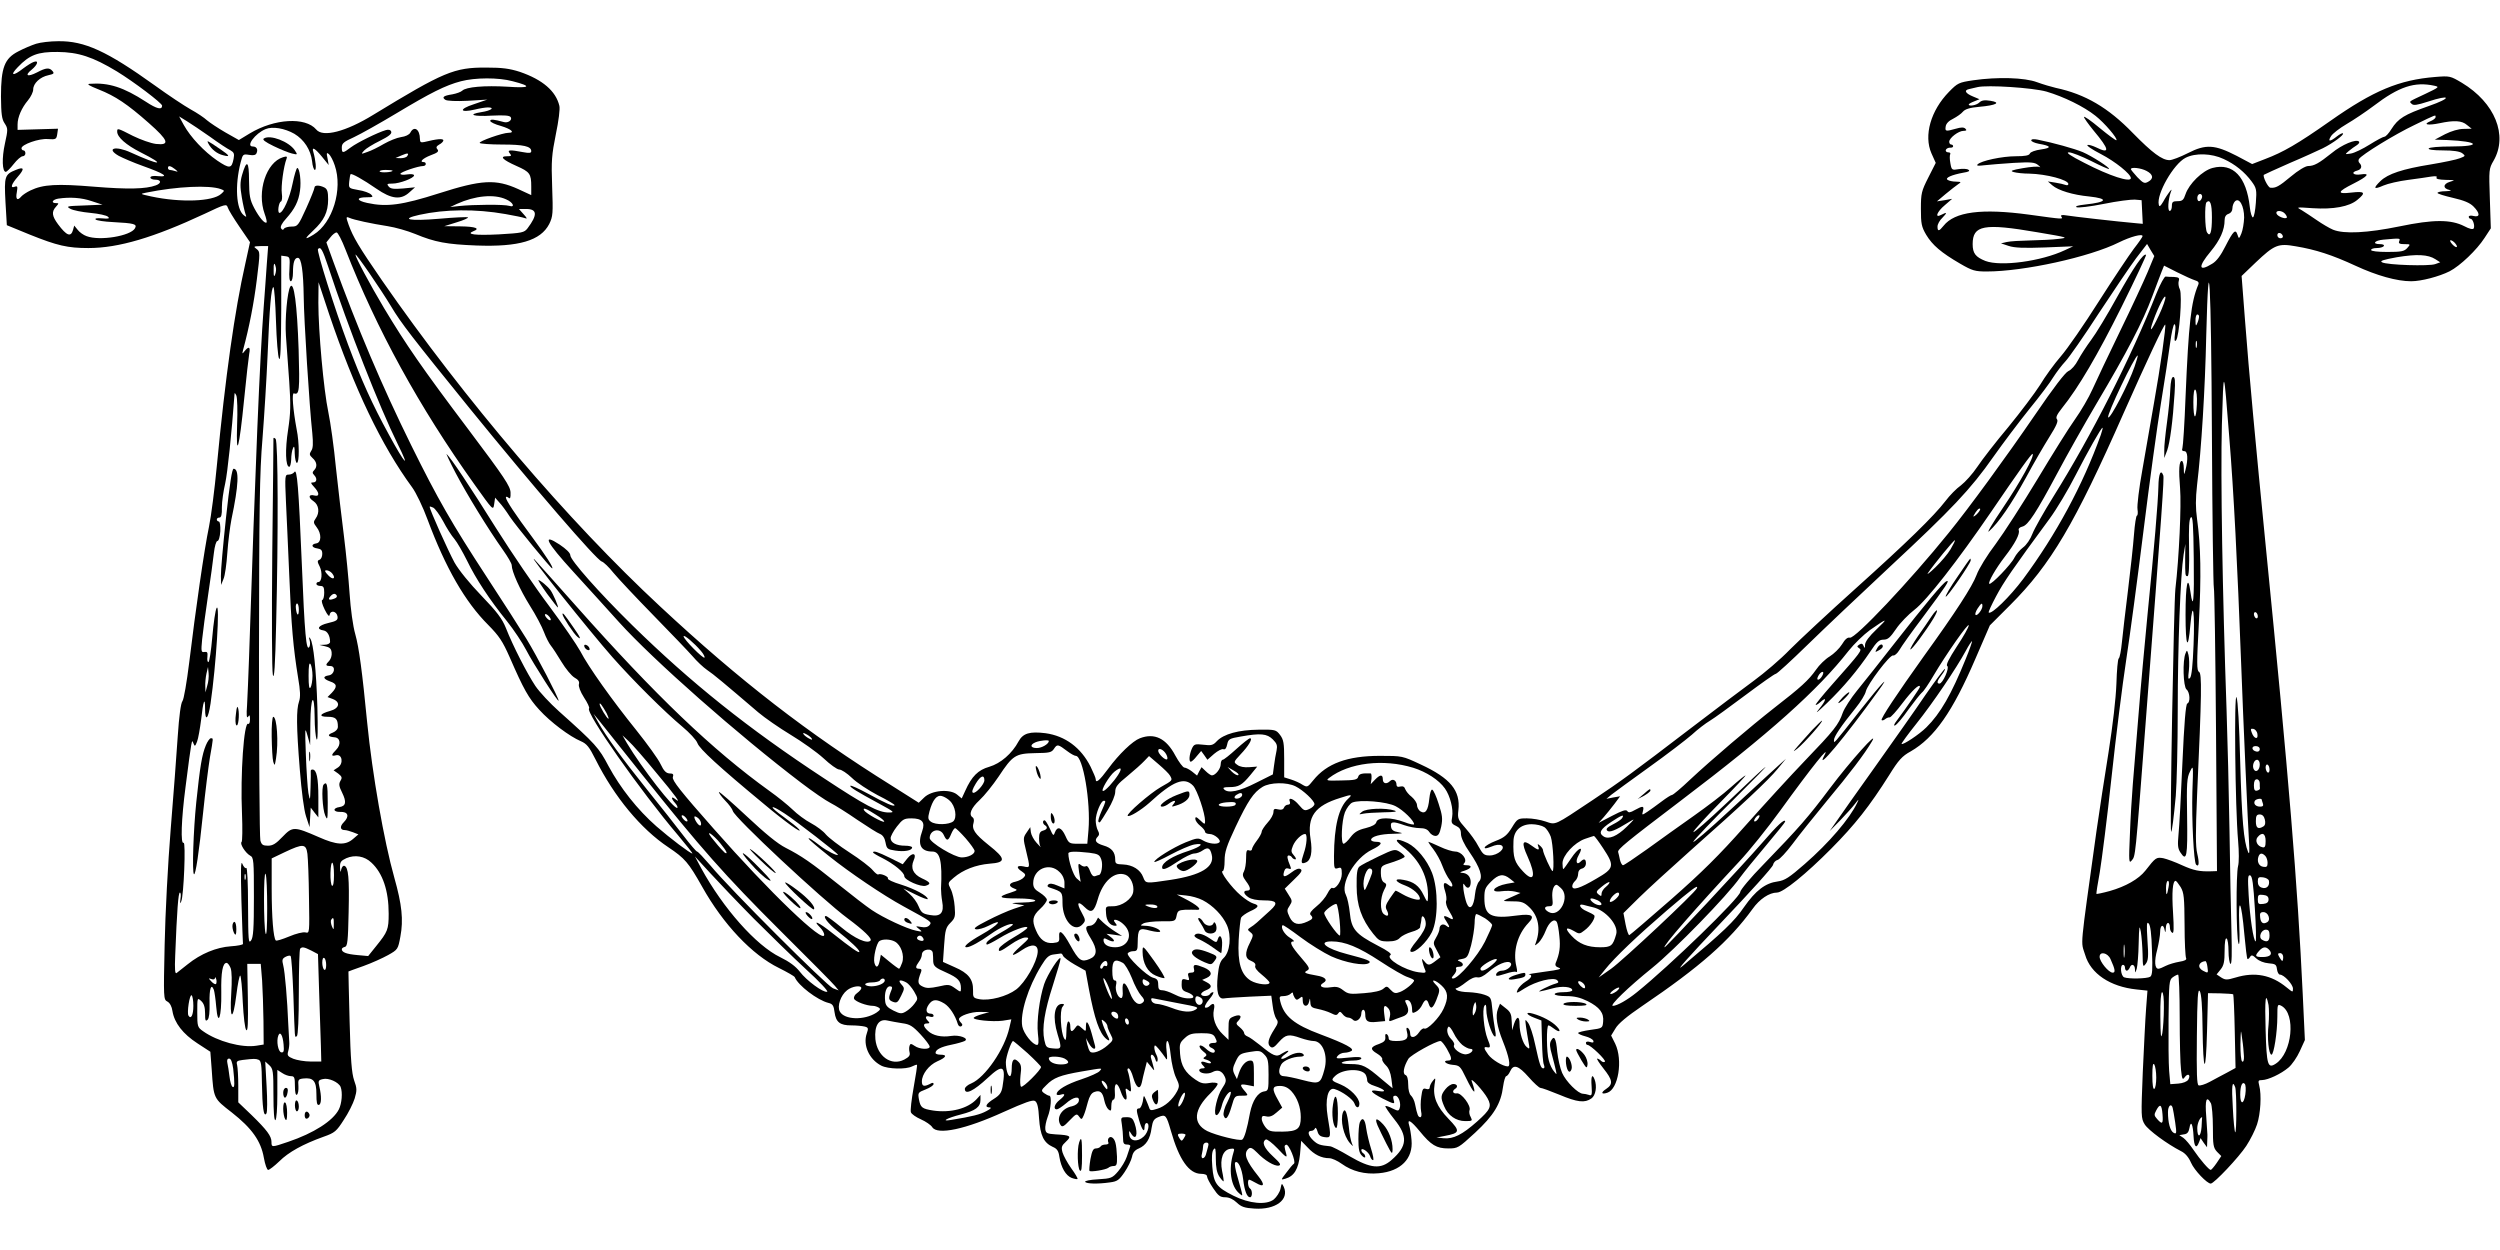 <?xml version="1.0" standalone="no"?>
<!DOCTYPE svg PUBLIC "-//W3C//DTD SVG 20010904//EN"
 "http://www.w3.org/TR/2001/REC-SVG-20010904/DTD/svg10.dtd">
<svg version="1.0" xmlns="http://www.w3.org/2000/svg"
 width="1280pt" height="640pt" viewBox="0 0 1280 640"
 preserveAspectRatio="xMidYMid meet">
<g transform="translate(0,640) scale(0.1,-0.1)"
fill="#000000" stroke="none">
<path d="M185 6176 c-22 -7 -63 -24 -91 -39 -71 -36 -89 -83 -89 -232 1 -89 4
-115 19 -137 17 -26 17 -31 1 -104 -16 -73 -14 -144 5 -144 4 0 23 18 40 40
17 22 38 40 46 40 8 0 14 7 14 15 0 8 -4 15 -10 15 -5 0 -10 5 -10 11 0 19 90
51 135 47 41 -3 44 -1 48 25 l4 28 -104 -3 -103 -3 0 28 c0 37 21 85 53 123
15 18 27 43 27 56 0 31 35 64 78 73 27 6 31 9 21 21 -16 19 -33 18 -80 -7 -49
-25 -65 -16 -26 15 30 25 37 49 10 39 -10 -3 -35 -19 -55 -34 -52 -41 -69 -36
-27 7 60 63 102 79 204 78 106 -1 180 -25 304 -100 85 -52 231 -162 231 -175
0 -23 -27 -17 -83 20 -114 74 -190 99 -287 92 -18 -1 -5 -9 45 -29 86 -34 147
-75 257 -172 101 -89 110 -115 37 -107 -26 3 -79 22 -118 41 -80 41 -81 41
-81 22 0 -28 45 -68 120 -106 137 -69 99 -69 -50 -1 -78 36 -130 22 -62 -17
21 -11 76 -35 124 -52 109 -39 136 -57 79 -52 -26 3 -41 0 -41 -7 0 -6 11 -11
25 -11 31 0 33 -18 3 -29 -51 -19 -143 -21 -315 -7 -192 16 -262 12 -327 -19
-19 -9 -40 -23 -47 -31 -20 -24 -30 -15 -23 21 5 30 4 34 -10 29 -25 -10 -19
12 15 51 36 41 33 53 -10 35 -57 -23 -60 -33 -53 -164 l7 -119 117 -48 c142
-57 194 -69 301 -69 154 0 335 54 594 175 105 50 113 52 119 33 3 -11 30 -55
60 -99 l54 -79 -24 -110 c-54 -238 -102 -577 -146 -1037 -11 -117 -29 -257
-40 -310 -24 -114 -69 -428 -101 -693 -13 -105 -28 -192 -35 -200 -8 -10 -17
-75 -24 -180 -6 -91 -22 -304 -36 -475 -14 -170 -28 -437 -31 -591 -6 -275 -6
-282 14 -292 13 -7 23 -26 26 -49 10 -61 54 -117 128 -165 l66 -43 7 -92 c10
-149 9 -146 103 -219 103 -81 149 -146 164 -232 6 -34 16 -62 22 -62 6 0 32
20 57 44 47 47 121 88 227 126 57 20 66 28 103 86 23 34 48 84 56 110 12 41
12 52 -3 93 -12 36 -18 103 -23 301 -4 140 -6 255 -6 256 1 1 35 13 77 28 42
15 99 41 126 56 50 28 51 30 63 95 16 85 8 163 -31 301 -53 188 -113 531 -139
794 -25 258 -42 386 -61 453 -12 41 -24 130 -29 207 -5 74 -18 207 -29 295
-11 88 -30 246 -41 350 -10 105 -28 233 -39 285 -24 114 -51 415 -51 560 l1
105 54 -163 c129 -382 268 -673 425 -887 20 -27 56 -102 79 -165 93 -249 192
-421 311 -540 55 -56 73 -82 110 -166 71 -163 96 -208 151 -268 57 -63 156
-137 213 -161 30 -13 43 -29 75 -93 97 -193 232 -356 373 -450 85 -57 103 -78
173 -202 108 -193 256 -349 393 -416 42 -21 79 -42 81 -47 17 -42 116 -118
173 -132 21 -5 27 -14 31 -48 7 -51 28 -67 86 -67 25 0 56 -3 68 -6 19 -5 20
-9 11 -35 -21 -60 12 -133 74 -165 35 -18 127 -20 158 -4 12 6 23 10 25 8 2
-2 -6 -54 -17 -115 -11 -62 -18 -120 -14 -128 3 -9 26 -25 51 -36 25 -11 51
-29 58 -40 26 -42 171 -11 366 78 109 49 148 63 160 56 12 -7 18 -32 21 -89 6
-88 24 -125 70 -146 22 -9 30 -21 34 -51 9 -56 33 -96 63 -108 14 -5 28 -8 30
-5 2 2 -12 27 -32 54 -20 28 -40 65 -45 82 -7 26 -5 34 18 55 30 28 24 33 -53
37 -44 3 -50 6 -53 26 -2 13 4 41 12 63 17 42 22 109 8 109 -5 0 -16 6 -26 13
-16 12 -16 15 11 41 37 38 71 51 181 70 112 19 107 19 92 2 -6 -8 -48 -27 -93
-42 -76 -25 -127 -55 -127 -76 0 -5 9 -6 20 -3 27 9 25 -3 -5 -27 -26 -20 -34
-48 -14 -48 6 0 27 14 46 30 39 35 74 41 66 11 -3 -11 -17 -21 -34 -25 -53
-10 -83 -59 -59 -96 8 -12 16 -9 46 23 34 35 37 37 49 20 12 -17 14 -16 24 7
6 14 15 44 21 68 8 29 18 46 33 51 29 11 43 -1 51 -43 4 -19 13 -39 21 -46 13
-11 15 -8 15 19 0 17 5 31 11 31 6 0 9 15 7 38 -4 52 13 55 30 4 16 -49 38
-58 28 -11 -5 28 -4 30 11 18 15 -13 16 -10 11 31 -3 25 -9 53 -13 63 -4 10
-3 17 3 17 6 0 17 -21 24 -47 16 -54 35 -66 44 -26 3 15 10 46 16 68 l10 39
20 -24 c19 -25 20 -25 14 -3 -3 13 -9 32 -12 43 -4 11 -2 20 4 20 5 0 13 -10
17 -22 3 -13 9 -18 11 -11 3 7 1 21 -5 32 -6 11 -11 28 -11 38 1 15 4 14 23
-8 12 -14 27 -35 34 -45 9 -16 11 -9 6 34 -4 31 -2 52 4 52 6 0 13 -33 17 -72
4 -40 16 -92 27 -115 18 -38 19 -44 6 -70 -23 -43 -62 -78 -102 -90 -31 -10
-37 -9 -41 5 -3 9 -11 28 -17 42 -11 25 -11 25 -16 -10 -4 -19 -12 -35 -18
-35 -16 0 -16 -8 -1 -60 14 -49 28 -67 28 -37 0 12 5 22 10 22 19 0 10 -47
-14 -69 -32 -30 -70 -25 -74 9 -2 22 -1 23 8 8 26 -43 39 -8 19 51 -9 25 -16
31 -41 31 -30 0 -30 -1 -24 -38 3 -20 6 -52 6 -69 0 -27 4 -33 21 -33 13 0 19
-5 15 -12 -2 -7 -10 -30 -17 -51 -7 -21 -27 -54 -44 -74 -30 -35 -36 -37 -103
-41 -40 -2 -69 -8 -66 -13 6 -10 62 -12 126 -3 39 5 48 12 76 53 17 25 34 60
38 78 4 22 15 35 35 43 37 16 58 49 65 104 6 37 11 47 36 57 36 15 40 9 63
-71 42 -148 93 -220 155 -220 18 0 30 -5 30 -13 0 -8 14 -35 31 -60 26 -39 36
-47 62 -47 20 0 41 -10 59 -27 23 -22 40 -28 91 -31 108 -7 179 46 150 111
-10 21 -11 20 -17 -10 -4 -18 -20 -42 -34 -54 -38 -30 -126 -22 -207 19 -87
44 -101 63 -108 148 -4 49 -2 77 6 88 10 14 12 5 12 -46 0 -45 5 -72 18 -92
10 -15 20 -26 22 -24 1 1 -2 26 -8 53 -12 62 5 108 42 113 21 3 23 1 16 -20
-26 -85 -14 -172 31 -209 20 -16 21 -25 -11 89 -10 34 -15 65 -11 70 14 13 34
-28 41 -86 7 -61 20 -92 35 -92 13 0 13 37 0 45 -11 7 -14 45 -4 45 3 0 19 -8
35 -17 41 -24 47 -10 13 33 -66 82 -79 119 -51 143 10 8 20 3 43 -20 39 -41
90 -71 111 -67 14 3 8 13 -30 48 -46 43 -58 72 -36 86 6 3 33 -18 61 -47 40
-43 49 -49 44 -29 -11 40 -12 45 -1 49 14 5 52 -88 40 -97 -6 -4 -23 -24 -39
-46 -29 -38 -29 -38 -5 -31 45 13 67 49 75 124 l6 70 33 -34 c34 -37 71 -55
111 -55 13 0 42 -13 64 -29 53 -38 118 -55 190 -48 112 10 176 75 167 170 -2
28 -8 62 -12 75 -12 37 9 25 54 -30 58 -71 86 -88 146 -88 49 0 52 2 137 80
96 89 133 149 144 238 4 28 11 52 16 52 4 0 14 11 20 25 17 38 42 30 95 -30
26 -30 54 -55 60 -55 7 0 51 -16 97 -35 93 -39 130 -43 164 -19 22 15 30 62
16 98 -12 31 -19 15 -15 -35 3 -45 1 -51 -14 -45 -9 3 -23 6 -30 6 -25 0 -88
63 -107 107 -10 23 -21 72 -25 108 -6 70 -16 87 -32 56 -8 -13 -6 -34 5 -72 8
-30 17 -65 20 -79 5 -24 5 -24 -10 -5 -9 10 -21 35 -26 55 -12 41 -13 180 -2
180 4 0 16 -7 26 -15 31 -24 42 -17 17 9 -24 26 -73 52 -122 66 -42 12 -36 -5
7 -21 l36 -14 3 -105 c1 -58 5 -113 10 -122 4 -11 3 -18 -3 -18 -13 0 -19 17
-42 122 -10 49 -27 99 -36 111 -16 21 -16 21 -11 -18 3 -22 9 -58 13 -80 7
-36 6 -39 -9 -26 -19 15 -37 72 -37 119 0 41 -14 41 -28 0 l-10 -33 -2 45 c-1
37 -6 49 -31 68 l-29 23 -11 -28 c-13 -35 -5 -88 26 -165 31 -77 41 -128 25
-128 -25 0 -81 34 -100 60 -24 33 -25 42 -6 38 18 -4 19 3 2 44 -18 45 -28
149 -16 168 7 11 10 6 10 -21 0 -40 27 -126 42 -135 7 -5 8 6 3 32 -4 21 -11
68 -14 104 -6 63 -7 65 -41 77 -19 7 -55 12 -80 13 -25 0 -52 5 -60 10 -8 5
-10 10 -4 10 6 0 29 14 50 31 24 19 45 28 58 25 13 -3 32 6 55 26 46 41 100
63 115 48 13 -13 -17 -40 -45 -40 -18 0 -35 -17 -27 -26 3 -2 24 3 48 11 23 8
47 12 52 9 7 -4 7 5 2 27 -19 77 5 164 61 223 36 37 20 49 -55 39 -137 -19
-170 -2 -170 89 0 44 4 54 34 84 39 39 63 42 97 15 l24 -19 -40 -7 c-69 -13
-92 -47 -26 -38 22 3 52 2 68 -2 l28 -7 -42 -19 c-24 -10 -43 -19 -43 -21 0
-2 22 -3 49 -3 41 0 55 -5 81 -30 47 -45 59 -111 34 -180 -7 -19 -7 -19 13 -2
11 10 28 38 37 62 17 44 44 65 57 44 4 -7 10 -39 13 -73 6 -55 1 -89 -19 -137
-4 -12 1 -19 17 -24 17 -6 -3 -11 -72 -20 -52 -7 -89 -13 -82 -14 21 -2 13
-19 -17 -37 -16 -10 -34 -28 -40 -40 -10 -22 -8 -22 36 6 57 36 148 59 166 41
9 -9 7 -13 -8 -17 -30 -8 -103 -45 -80 -40 11 2 41 9 66 16 46 13 99 8 99 -10
0 -6 -20 -10 -45 -10 -25 0 -45 -4 -45 -10 0 -6 26 -10 58 -10 43 0 72 -7 111
-26 61 -31 84 -60 79 -106 -3 -32 -4 -33 -65 -41 -35 -5 -63 -12 -63 -16 0 -4
17 -12 37 -17 20 -5 38 -15 41 -23 3 -9 -2 -11 -17 -6 -12 4 -21 2 -21 -4 0
-6 3 -11 8 -11 15 0 97 -78 89 -86 -4 -4 -13 -2 -19 4 -7 7 -16 12 -20 12 -5
0 10 -23 32 -51 47 -59 50 -80 14 -104 -29 -19 -26 -30 5 -20 57 18 81 167 41
251 l-21 42 22 36 c14 25 60 63 138 116 295 200 445 332 564 496 36 51 86 84
125 84 32 0 149 95 277 224 123 124 197 218 298 378 47 76 66 97 110 121 121
70 214 202 331 474 l74 171 104 104 c208 208 330 414 581 983 118 266 208 458
213 453 5 -6 -25 -219 -57 -398 -17 -96 -44 -251 -60 -345 -17 -93 -28 -185
-25 -202 3 -18 1 -33 -3 -33 -4 0 -11 -44 -15 -97 -4 -54 -18 -183 -31 -288
-13 -104 -27 -224 -31 -265 -4 -41 -11 -78 -16 -81 -5 -3 -10 -62 -12 -130 -3
-78 -18 -207 -40 -349 -20 -124 -48 -306 -62 -405 -87 -627 -81 -559 -58 -634
28 -96 128 -163 263 -177 l56 -6 -7 -92 c-4 -50 -11 -197 -17 -326 -9 -226 -9
-236 10 -267 19 -30 114 -100 186 -137 21 -10 39 -31 51 -59 17 -39 82 -107
101 -107 17 0 145 136 182 193 21 32 46 82 55 110 18 54 24 152 11 200 -6 24
-5 27 15 27 31 1 96 31 135 64 18 15 44 53 58 84 l26 57 -11 235 c-27 569 -70
1094 -190 2300 -50 506 -85 878 -106 1156 l-17 221 72 69 c96 91 115 99 205
83 102 -17 186 -44 307 -100 108 -50 211 -79 284 -79 52 0 143 24 197 51 54
28 139 109 179 171 l32 49 -5 152 c-5 148 -5 153 19 194 75 130 7 297 -162
399 -59 35 -62 36 -136 30 -185 -15 -316 -69 -539 -226 -168 -118 -240 -159
-332 -194 l-67 -26 -79 42 c-113 58 -158 61 -250 14 -39 -20 -82 -36 -94 -36
-38 0 -88 37 -188 139 -126 130 -244 199 -394 231 -22 5 -66 18 -96 29 -64 24
-202 28 -327 10 -74 -11 -80 -14 -124 -59 -94 -96 -130 -224 -90 -315 l22 -49
-38 -75 c-35 -69 -38 -81 -38 -160 0 -76 3 -92 27 -133 32 -53 76 -91 174
-148 62 -36 76 -40 136 -40 190 0 527 74 677 149 59 29 121 46 121 32 0 -4
-20 -33 -45 -65 -24 -32 -105 -153 -179 -269 -74 -117 -161 -243 -195 -282
-33 -38 -81 -104 -106 -146 -26 -41 -99 -138 -162 -215 -64 -76 -135 -168
-159 -204 -24 -36 -62 -78 -84 -95 -23 -16 -58 -52 -79 -80 -60 -78 -195 -210
-461 -449 -135 -121 -285 -261 -335 -311 -49 -51 -133 -122 -185 -160 -52 -38
-198 -148 -325 -245 -293 -224 -353 -268 -500 -366 -201 -134 -188 -128 -242
-110 -26 9 -68 16 -95 16 -46 0 -49 -1 -77 -47 -24 -39 -40 -52 -82 -68 -29
-11 -54 -26 -57 -33 -2 -8 7 -7 33 3 23 10 41 12 52 7 25 -14 -18 -52 -60 -52
-28 0 -35 6 -57 46 -13 26 -43 67 -66 93 -39 44 -42 50 -37 93 11 100 -40 163
-193 234 -94 44 -94 44 -209 44 -166 0 -272 -39 -341 -125 -29 -36 -31 -37
-55 -23 -13 9 -40 21 -59 27 l-35 11 0 94 c0 81 -3 99 -21 123 -21 27 -24 28
-110 27 -102 -1 -179 -22 -214 -59 -19 -21 -29 -23 -69 -18 -43 5 -48 3 -59
-21 -13 -30 -16 -66 -5 -66 4 0 18 12 30 28 l23 27 16 -22 16 -23 34 30 c19
16 40 27 48 24 9 -3 15 5 19 24 6 28 11 31 70 41 101 18 134 15 164 -15 21
-21 24 -31 19 -57 -4 -18 -10 -52 -13 -77 l-6 -45 -86 -43 c-86 -44 -142 -55
-163 -34 -9 9 -3 12 26 12 48 0 65 10 108 62 l35 43 -41 -3 c-25 -2 -49 2 -61
12 -20 14 -19 15 16 53 42 44 65 83 49 83 -5 0 -37 -25 -70 -55 -33 -30 -64
-55 -70 -55 -5 0 -10 -11 -10 -23 0 -23 -27 -57 -45 -57 -5 0 -19 9 -31 21
l-22 21 -12 -21 -11 -22 -26 21 c-14 11 -32 20 -39 20 -7 0 -28 28 -46 61 -47
89 -107 118 -182 89 -37 -14 -107 -81 -162 -156 -45 -61 -64 -77 -64 -53 0 6
-12 34 -26 63 -49 98 -130 158 -231 172 -81 10 -115 0 -138 -42 -33 -62 -92
-113 -150 -130 -57 -16 -90 -49 -123 -123 l-18 -39 -24 20 c-37 30 -130 22
-168 -15 l-28 -27 -139 88 c-428 267 -776 536 -1184 916 -473 439 -1002 1060
-1425 1670 -120 174 -148 222 -171 285 -14 40 -14 43 3 36 24 -11 114 -30 197
-43 39 -6 102 -24 141 -40 101 -42 161 -53 314 -59 217 -8 328 25 372 110 19
39 20 53 15 192 -5 133 -2 163 19 268 14 67 22 129 18 145 -18 76 -86 134
-202 174 -53 17 -90 22 -172 22 -165 1 -218 -22 -579 -242 -140 -86 -258 -117
-292 -75 -55 65 -214 56 -340 -20 l-56 -34 -69 39 c-38 22 -80 50 -94 62 -14
13 -51 38 -84 56 -32 18 -115 73 -184 123 -244 175 -359 228 -494 226 -40 0
-91 -6 -113 -13z m2440 -192 c101 -26 91 -36 -26 -28 -118 7 -212 -1 -232 -20
-7 -7 -30 -15 -51 -19 -46 -7 -55 -15 -36 -28 9 -6 57 -8 115 -5 l100 6 -70
-24 c-77 -25 -72 -45 6 -27 24 6 54 11 67 11 39 0 15 -17 -33 -24 -76 -12 -41
-24 53 -18 65 3 91 1 97 -8 9 -15 -14 -31 -35 -25 -51 14 -70 16 -70 6 0 -6
25 -18 55 -26 53 -16 74 -35 38 -35 -29 0 -152 -43 -147 -52 3 -4 55 -8 115
-8 110 0 149 -9 149 -34 0 -10 -10 -11 -42 -5 -68 13 -83 12 -68 -6 11 -13 8
-15 -14 -15 -40 0 -23 -18 49 -50 68 -30 75 -40 75 -105 l0 -44 -67 31 c-115
52 -187 48 -406 -22 -188 -60 -267 -71 -367 -49 -56 12 -58 29 -2 29 32 0 34
2 22 14 -8 8 -37 19 -65 23 -50 9 -50 9 -47 43 2 19 5 36 7 38 5 6 64 -27 132
-74 78 -54 126 -59 170 -18 l28 25 -61 -6 c-48 -4 -64 -2 -74 10 -11 13 -8 15
19 15 37 0 111 28 111 42 0 6 -14 8 -35 5 -19 -3 -35 -2 -35 3 0 9 91 40 117
40 7 0 13 5 13 10 0 6 -4 10 -10 10 -25 0 -6 19 35 35 36 13 43 20 35 30 -9
10 -6 16 9 25 12 6 21 16 21 21 0 11 -32 8 -97 -8 -18 -4 -23 -1 -23 15 0 50
-30 70 -49 33 -6 -11 -25 -20 -48 -23 -21 -3 -60 -19 -88 -35 -27 -16 -65 -35
-84 -41 -33 -12 -34 -12 -17 7 9 10 46 33 81 50 46 23 62 36 58 47 -3 9 -13
12 -27 8 -42 -12 -147 -64 -179 -88 -42 -32 -47 -32 -47 -1 0 21 10 29 63 53
34 16 132 71 217 122 175 105 250 143 330 164 73 19 192 20 265 0z m9839 -23
c27 -6 24 -8 -45 -41 -91 -43 -85 -38 -71 -52 9 -9 28 -6 81 11 121 40 127 20
6 -22 -125 -44 -156 -63 -191 -118 -13 -21 -29 -39 -36 -39 -6 0 -40 -18 -75
-40 -35 -22 -78 -43 -96 -46 -32 -5 -32 -5 -11 13 12 10 30 23 40 29 11 7 16
15 12 19 -14 15 -87 -15 -140 -59 -65 -52 -90 -66 -120 -66 -14 0 -51 -22 -89
-54 -61 -51 -78 -60 -105 -57 -12 1 -40 58 -33 66 2 2 62 29 132 60 71 30 147
65 170 76 52 26 110 69 103 76 -3 3 -17 -4 -32 -16 -35 -28 -48 -27 -29 2 8
13 44 41 80 62 36 21 97 62 137 92 131 100 211 126 312 104z m-1986 -30 c88
-26 191 -76 251 -124 46 -36 115 -117 107 -125 -3 -2 -41 26 -86 63 -44 37
-80 62 -80 56 0 -5 22 -36 48 -68 84 -100 87 -124 13 -87 -17 8 -37 14 -43 12
-7 -3 24 -24 69 -47 73 -38 153 -102 153 -123 0 -24 -109 11 -238 78 -73 37
-97 54 -79 54 14 0 65 -20 113 -44 49 -25 90 -43 92 -41 6 6 -86 65 -134 86
-43 18 -151 48 -231 64 -20 4 -33 3 -33 -4 0 -5 17 -13 38 -17 64 -11 69 -21
13 -29 -30 -4 -55 -13 -58 -21 -4 -10 -24 -14 -72 -14 -69 0 -179 -23 -196
-42 -7 -7 4 -8 35 -4 25 3 92 8 150 12 90 5 108 3 125 -11 11 -9 14 -14 7 -10
-7 4 -45 1 -85 -6 -58 -10 -67 -14 -47 -20 14 -4 50 -8 80 -8 88 -2 200 -32
200 -53 0 -6 -6 -8 -14 -5 -8 3 -32 9 -53 12 l-38 6 23 -20 c30 -26 105 -49
189 -57 101 -11 92 -29 -20 -41 -37 -4 -54 -9 -45 -14 8 -4 69 3 139 17 68 14
140 23 159 22 l35 -3 3 -61 3 -60 -33 3 c-102 9 -328 35 -357 40 -24 4 -32 2
-27 -6 9 -14 15 -15 -165 10 -244 33 -381 15 -438 -57 -23 -29 -31 -30 -31 -4
0 12 11 32 25 45 26 27 25 31 -6 15 -35 -19 -22 16 19 50 l37 32 -39 -7 -39
-6 45 38 c25 21 54 43 64 50 17 11 16 12 -11 13 -16 0 -36 4 -43 9 -16 10 21
26 81 37 27 4 35 9 25 15 -7 5 -29 6 -49 3 -35 -6 -37 -5 -43 30 -4 20 -4 41
-1 46 3 6 -1 10 -10 10 -9 0 -15 6 -12 13 2 6 12 11 21 11 9 -1 16 2 16 7 0 5
-4 9 -10 9 -5 0 -10 6 -10 14 0 20 48 56 73 56 15 0 18 3 10 11 -8 8 -22 8
-49 0 -53 -15 -56 -14 -52 12 2 14 16 29 38 39 19 10 42 26 50 36 11 13 35 21
83 25 89 8 114 22 58 31 -31 5 -46 2 -57 -9 -14 -14 -54 -21 -54 -10 0 3 12
10 28 16 l27 11 -31 13 c-42 17 -50 33 -22 39 13 3 32 7 43 10 50 12 282 -3
353 -23z m1992 -131 c0 -6 -12 -15 -27 -21 -41 -17 -11 -22 47 -10 75 16 115
14 141 -9 l24 -19 -42 -1 c-25 0 -62 -11 -94 -27 l-53 -28 64 -2 c163 -7 179
-33 21 -33 -63 0 -112 -4 -116 -10 -4 -6 23 -10 72 -10 53 0 86 -5 99 -14 18
-14 18 -15 -11 -26 -16 -7 -84 -21 -150 -32 -143 -23 -219 -48 -257 -85 -39
-38 -35 -45 15 -23 23 10 80 23 127 29 47 6 100 14 118 17 23 3 32 2 27 -5 -4
-7 12 -11 47 -12 50 -1 51 -1 21 -10 -36 -11 -36 -35 0 -42 12 -2 3 -5 -20 -6
-24 0 -43 -4 -43 -9 0 -4 36 -15 79 -25 56 -13 86 -25 105 -44 34 -34 35 -57
1 -49 -14 4 -25 2 -25 -4 0 -5 4 -10 9 -10 12 0 24 -37 16 -50 -4 -6 -22 -2
-48 12 -69 35 -158 35 -331 -1 -166 -34 -285 -40 -341 -17 -19 8 -56 30 -82
48 -26 18 -61 41 -77 51 -31 17 -31 17 55 11 105 -7 188 8 229 43 45 37 38 45
-31 37 -76 -9 -73 4 11 46 73 37 88 55 37 47 -39 -6 -53 11 -17 20 21 6 26 23
10 39 -5 5 -6 14 -2 20 14 22 183 126 284 174 117 57 108 53 108 40z m-11395
-100 c44 -32 91 -63 104 -69 19 -11 22 -18 17 -44 -10 -51 -20 -52 -84 -9 -67
46 -136 119 -171 182 l-24 44 39 -24 c21 -13 75 -49 119 -80z m432 15 c50 -30
84 -82 91 -141 2 -24 9 -44 14 -44 9 0 5 47 -8 93 -9 28 9 18 45 -26 l34 -42
-6 34 c-6 28 -5 32 7 22 8 -7 22 -33 30 -58 42 -122 -11 -295 -108 -354 -49
-30 -49 -23 -2 21 55 51 76 94 76 159 0 39 -4 53 -19 61 -26 13 -51 13 -51 -1
0 -6 -19 -54 -42 -105 -41 -90 -44 -94 -75 -94 -17 0 -35 -5 -39 -11 -4 -8 -9
-7 -15 2 -5 8 4 26 26 50 44 49 64 89 71 143 7 47 -2 116 -14 116 -4 0 -15
-36 -24 -80 -15 -75 -49 -150 -67 -150 -12 0 -4 54 7 58 6 2 8 21 5 42 -5 36
9 138 24 177 5 12 1 14 -18 8 -86 -26 -135 -176 -94 -290 8 -21 12 -41 10 -44
-9 -8 -37 24 -63 73 -23 44 -26 63 -27 143 0 100 -12 109 -36 26 -10 -36 -10
-60 -1 -113 6 -37 15 -75 19 -86 6 -16 5 -17 -9 -6 -39 31 -46 153 -16 270 11
43 12 44 44 39 23 -4 34 -1 38 10 8 19 -1 33 -20 33 -37 0 12 67 66 89 35 15
98 4 147 -24z m578 -114 c-3 -6 -18 -11 -33 -11 l-27 1 30 13 c32 14 41 13 30
-3z m9300 -15 c59 -27 108 -67 144 -116 24 -33 26 -42 21 -108 -3 -40 -9 -73
-15 -75 -5 -1 -13 23 -16 53 -17 155 -86 228 -191 200 -52 -14 -120 -81 -138
-134 -10 -30 -16 -36 -41 -36 -24 0 -29 -4 -29 -25 0 -14 -5 -25 -11 -25 -12
0 -8 58 5 95 7 18 6 18 -6 3 -7 -9 -22 -31 -32 -50 -15 -25 -20 -29 -23 -16
-13 54 76 209 137 240 50 26 134 23 195 -6z m-10489 -52 c17 -14 17 -15 1 -10
-10 3 -23 6 -28 6 -5 0 -9 5 -9 10 0 14 13 12 36 -6z m10094 -9 c35 -18 38
-40 8 -56 -18 -10 -25 -7 -55 24 -18 20 -33 38 -33 41 0 12 52 6 80 -9z
m-8980 1 c0 -8 -61 -12 -66 -4 -3 4 11 8 30 8 20 0 36 -2 36 -4z m-880 -94
c21 -8 21 -8 2 -25 -43 -39 -207 -45 -357 -13 -59 13 -60 13 -25 20 158 32
322 39 380 18z m10143 -47 c-3 -8 -9 -15 -14 -15 -10 0 -12 24 -3 33 11 11 24
-3 17 -18z m-8681 -6 c35 -15 48 -43 15 -33 -24 8 -183 7 -257 -1 l-45 -5 34
16 c93 42 191 52 253 23z m-2122 -9 l55 -18 -95 -4 c-88 -3 -93 -4 -70 -17 14
-8 60 -17 103 -21 43 -4 84 -13 90 -20 10 -9 3 -11 -30 -8 -26 2 -39 0 -33 -6
5 -5 44 -11 87 -13 112 -6 126 -10 114 -32 -22 -39 -180 -66 -248 -40 -15 5
-36 20 -45 32 l-18 22 -6 -22 c-11 -39 -33 -30 -77 29 -31 42 -34 64 -10 90
15 17 15 18 0 18 -28 0 -19 18 11 23 60 9 120 5 172 -13z m11020 -84 c-1 -28
-7 -64 -14 -81 -12 -29 -13 -29 -20 -7 -10 31 -21 21 -62 -59 -23 -46 -45 -76
-67 -89 -71 -44 -75 -17 -8 63 48 58 71 110 71 160 0 17 7 28 20 32 12 4 20
15 20 29 0 12 6 28 13 35 22 22 47 -23 47 -83z m-165 1 c0 -77 -9 -103 -25
-77 -11 17 -13 143 -3 154 19 18 28 -7 28 -77z m-8737 17 c45 -8 90 -17 100
-21 13 -5 11 0 -7 20 l-24 27 37 0 c57 0 59 -30 7 -99 -17 -22 -27 -24 -147
-31 -120 -6 -171 0 -131 16 38 14 12 24 -65 25 l-83 1 64 20 c34 10 60 22 57
25 -3 3 -69 0 -147 -7 -153 -13 -204 -3 -102 20 131 29 288 31 441 4z m9112 1
c7 -9 11 -17 8 -20 -8 -8 -47 7 -52 21 -7 19 28 18 44 -1z m-1270 -94 c160
-27 163 -28 110 -34 -30 -4 -95 -7 -145 -8 -49 -1 -103 -4 -120 -8 l-30 -7 39
-13 c30 -10 77 -12 185 -8 l146 6 -43 -20 c-121 -57 -328 -85 -407 -55 -50 20
-65 39 -65 86 0 97 57 108 330 61z m-8661 -89 c159 -407 376 -804 660 -1202
95 -133 96 -135 101 -102 l5 34 21 -24 c12 -12 36 -45 54 -73 32 -48 210 -265
217 -265 10 0 -34 68 -103 161 -85 114 -134 188 -134 202 0 5 6 5 13 -1 9 -8
12 -2 11 26 -1 32 -30 76 -215 322 -239 317 -320 435 -433 623 -72 121 -146
259 -146 273 0 12 129 -176 182 -264 51 -86 108 -159 402 -522 329 -405 649
-776 677 -785 10 -3 37 -29 60 -58 24 -29 115 -126 204 -217 89 -91 179 -185
201 -210 21 -25 55 -57 74 -70 32 -21 90 -70 262 -217 33 -28 108 -80 166
-115 58 -35 134 -89 168 -120 34 -32 70 -58 81 -58 11 0 40 -19 65 -43 24 -24
84 -63 131 -88 48 -24 87 -47 87 -51 0 -11 -44 8 -137 59 -46 25 -86 43 -89
40 -6 -6 35 -31 146 -91 79 -43 83 -46 50 -46 -52 0 -119 35 -331 175 -390
256 -682 490 -982 784 -169 166 -317 333 -317 358 0 12 -21 32 -55 55 -93 61
-69 13 70 -139 69 -76 175 -192 234 -258 176 -195 612 -579 933 -823 59 -45
126 -91 150 -103 24 -12 86 -51 138 -87 52 -35 104 -68 116 -72 14 -6 24 -21
28 -44 6 -32 10 -35 50 -41 46 -7 86 0 86 16 0 5 -16 9 -36 9 -44 0 -74 15
-74 39 0 9 14 36 32 59 29 37 37 42 74 42 55 0 72 -19 56 -64 -26 -70 -8 -106
52 -106 39 0 51 -49 44 -190 0 -14 2 -43 6 -65 11 -59 -8 -80 -62 -70 -37 6
-45 12 -58 43 -8 21 -29 50 -47 65 l-32 28 63 -31 c34 -17 62 -27 62 -23 0 16
-67 52 -137 74 -40 12 -70 26 -67 31 6 9 -37 28 -49 21 -4 -3 -17 8 -29 22
-12 15 -65 56 -118 90 -53 34 -107 76 -121 92 -13 17 -48 43 -76 58 -29 15
-72 47 -95 70 -24 23 -77 66 -118 95 -293 211 -581 486 -992 949 -110 124
-206 231 -211 236 -48 46 285 -371 399 -500 108 -122 268 -281 357 -355 37
-31 72 -68 78 -85 10 -29 110 -121 341 -312 107 -90 202 -158 179 -129 -8 10
-44 38 -78 63 -79 56 -75 70 4 18 60 -39 273 -204 273 -211 0 -9 -58 20 -90
45 -43 33 -60 44 -60 37 0 -3 46 -43 103 -88 106 -85 279 -202 382 -258 148
-81 147 -80 134 -97 -9 -10 -23 -13 -43 -9 -30 5 -30 5 -11 -10 19 -15 18 -16
-15 -9 -46 9 -168 66 -227 106 -27 18 -102 76 -168 129 -143 115 -192 148
-272 189 -42 21 -106 74 -199 161 -76 71 -140 127 -143 125 -2 -3 11 -22 31
-43 20 -20 38 -45 40 -54 6 -32 458 -454 588 -550 82 -61 127 -104 117 -114
-17 -18 -81 11 -147 66 -40 33 -76 60 -81 60 -19 0 11 -39 58 -76 67 -53 113
-96 113 -107 0 -10 -39 17 -139 96 -70 56 -105 71 -62 28 12 -12 21 -28 21
-37 0 -51 -279 217 -567 544 -167 189 -213 247 -208 263 5 15 1 19 -17 19 -17
1 -29 12 -46 48 -12 26 -68 103 -123 172 -125 155 -246 325 -288 406 -18 33
-90 138 -160 232 -71 94 -193 274 -272 399 -135 216 -229 356 -252 378 -5 6
15 -38 46 -97 58 -110 165 -285 243 -395 24 -34 44 -68 44 -77 0 -32 42 -125
93 -207 30 -47 62 -108 72 -135 10 -27 26 -58 35 -69 9 -11 34 -49 55 -84 21
-35 51 -71 66 -80 20 -11 27 -21 23 -34 -3 -11 7 -38 26 -68 18 -27 30 -53 26
-56 -20 -20 263 -423 456 -650 43 -51 76 -93 73 -93 -11 0 -114 78 -184 139
-98 86 -185 197 -245 308 -50 95 -66 113 -254 281 -46 41 -100 99 -121 130
-42 63 -115 205 -151 297 -19 47 -45 82 -125 165 -60 62 -116 131 -138 170
-32 59 -127 270 -127 285 0 3 8 1 18 -4 10 -5 33 -37 51 -70 17 -33 43 -74 58
-91 14 -17 42 -66 64 -110 45 -93 115 -200 205 -311 35 -44 79 -110 98 -147
35 -68 166 -273 166 -259 0 14 -109 225 -164 315 -30 49 -122 193 -204 318
-179 274 -251 400 -386 673 -151 306 -275 599 -400 943 l-35 97 20 25 c11 15
26 26 32 26 7 0 27 -39 46 -88z m9919 70 c2 -7 -3 -12 -12 -12 -9 0 -16 7 -16
16 0 17 22 14 28 -4z m596 -27 c-5 -11 2 -15 26 -15 32 0 33 0 15 -20 -15 -17
-31 -20 -102 -20 -49 0 -83 4 -83 10 0 6 13 10 29 10 17 0 33 5 36 10 4 6 -5
10 -19 10 -43 0 -29 19 17 23 88 8 87 8 81 -8z m286 -10 c20 -24 6 -28 -15 -5
-10 11 -13 20 -8 20 6 0 16 -7 23 -15z m-1574 -148 c-19 -45 -82 -181 -141
-302 -59 -121 -122 -255 -141 -297 -19 -43 -60 -113 -90 -155 -31 -43 -117
-181 -192 -306 -76 -126 -172 -275 -214 -332 -43 -56 -87 -128 -98 -159 -22
-59 -107 -190 -270 -416 -137 -192 -223 -321 -216 -327 3 -3 11 -1 18 5 7 6
18 10 23 9 6 0 35 32 65 72 50 66 90 104 90 84 -1 -7 -63 -98 -118 -172 -15
-19 -18 -29 -9 -25 8 3 39 39 68 81 30 41 61 80 69 87 9 6 35 45 59 86 65 110
181 276 181 258 0 -9 -27 -57 -61 -108 -41 -63 -57 -95 -49 -100 13 -8 -23
-90 -40 -90 -16 0 -12 15 11 44 12 15 19 29 17 31 -2 3 -47 -57 -99 -132 -51
-76 -168 -241 -258 -368 -90 -126 -179 -252 -198 -280 l-35 -50 54 55 c29 30
64 69 76 85 19 25 21 26 11 5 -38 -81 -145 -206 -269 -314 -79 -69 -102 -84
-138 -89 -63 -8 -113 -46 -173 -132 -49 -72 -105 -125 -313 -300 -45 -38 24
40 194 219 146 153 267 287 268 298 2 11 13 23 23 25 11 3 45 40 76 81 31 42
111 142 177 222 116 139 193 240 231 305 37 63 -113 -104 -215 -240 -112 -149
-157 -201 -342 -392 -65 -66 -118 -130 -118 -140 0 -28 -362 -379 -530 -514
-48 -39 -101 -69 -122 -69 -20 0 78 95 202 195 115 93 383 368 449 462 19 26
79 100 133 164 54 64 98 119 98 122 0 19 -39 -17 -120 -111 -90 -104 -490
-532 -497 -532 -16 0 160 201 382 439 50 53 144 170 210 261 162 224 261 347
225 281 -47 -88 105 93 275 329 71 97 19 43 -87 -92 -146 -186 -138 -176 -138
-157 0 18 36 71 111 164 26 32 49 70 52 85 8 36 124 190 140 184 7 -2 21 10
32 28 10 18 64 94 120 168 122 164 140 191 121 184 -17 -7 -102 -108 -271
-324 -71 -91 -155 -197 -187 -236 -31 -38 -64 -89 -73 -113 -21 -61 -44 -90
-194 -246 -74 -77 -212 -228 -307 -335 -133 -150 -221 -237 -378 -375 -113
-99 -209 -181 -214 -183 -4 -1 -13 24 -19 55 l-11 58 81 80 c45 44 163 152
262 240 261 231 400 361 447 419 l42 51 -40 -36 c-21 -19 -131 -120 -243 -224
-112 -104 -198 -178 -191 -164 7 13 101 112 209 218 226 225 212 218 -36 -18
-95 -90 -173 -158 -173 -151 0 7 62 75 137 151 75 76 134 139 130 139 -3 0
-37 -27 -74 -60 -37 -34 -124 -100 -192 -148 -68 -48 -175 -124 -238 -170 -63
-45 -118 -82 -123 -82 -5 0 -12 12 -16 28 -3 15 -7 33 -9 39 -5 14 41 51 320
263 455 345 702 566 860 768 27 34 76 82 109 106 90 63 97 64 34 4 -38 -36
-58 -63 -59 -79 0 -19 -2 -20 -7 -7 -5 13 -11 15 -22 8 -13 -9 -13 -11 -1 -19
16 -10 13 -15 -143 -191 -46 -52 -82 -97 -80 -99 2 -2 13 4 24 14 35 32 31 10
-7 -36 -23 -28 -8 -16 41 31 84 81 158 169 222 264 33 50 45 61 68 61 22 0 34
11 64 55 20 30 63 74 94 98 62 47 220 249 393 502 141 207 208 301 212 296 11
-10 -64 -146 -152 -276 -54 -80 -86 -134 -71 -120 50 45 114 139 188 273 39
73 94 167 121 210 36 57 46 81 39 90 -8 9 -1 24 25 57 86 107 183 273 305 518
72 145 128 265 126 267 -12 12 -64 -64 -148 -215 -50 -91 -110 -190 -133 -220
-23 -31 -53 -77 -67 -103 -13 -26 -35 -51 -50 -57 -16 -7 -76 -85 -170 -223
-150 -219 -338 -477 -444 -607 -196 -243 -479 -543 -505 -535 -11 3 -24 -7
-40 -34 -13 -21 -42 -49 -63 -62 -22 -13 -54 -44 -70 -68 -37 -53 -79 -91
-212 -194 -125 -98 -324 -267 -433 -369 -45 -43 -87 -78 -92 -78 -5 0 -29 -15
-54 -34 -24 -18 -57 -42 -72 -52 -29 -19 -29 -19 -23 4 7 27 -1 27 -41 5 -24
-14 -33 -15 -39 -6 -6 10 -26 3 -78 -24 l-69 -36 26 29 c14 16 39 47 55 68
l29 39 -35 -6 -35 -7 25 21 c14 11 100 74 192 140 91 65 190 141 220 167 29
27 71 59 93 72 22 13 104 73 183 132 79 59 148 108 154 108 6 0 79 67 162 148
83 81 273 261 421 399 318 296 414 397 531 564 48 68 130 177 183 243 53 65
109 139 124 165 16 25 44 62 62 81 18 19 95 129 170 245 76 115 162 243 192
283 l56 73 18 -31 19 -31 -34 -82z m-9630 41 c-3 -51 -11 -151 -16 -222 -20
-267 -42 -794 -75 -1796 -3 -91 -8 -199 -10 -240 -4 -52 -2 -70 5 -60 8 12 10
9 10 -13 0 -16 -4 -26 -9 -23 -22 14 -41 -262 -32 -459 3 -77 2 -143 -2 -146
-11 -8 20 -57 44 -70 18 -9 19 -25 19 -212 0 -163 -3 -207 -15 -223 -13 -17
-14 3 -15 179 0 117 -4 196 -9 193 -5 -4 -14 6 -20 21 -8 21 -9 -30 -5 -187 4
-118 7 -219 8 -223 0 -4 -28 -10 -62 -12 -74 -5 -154 -38 -221 -92 -25 -20
-51 -40 -57 -45 -8 -6 -10 19 -7 89 9 232 16 323 24 323 5 0 6 -15 3 -32 -3
-25 -2 -28 4 -13 13 29 24 307 12 300 -16 -10 -12 119 10 286 32 250 32 246
40 224 7 -18 9 -18 19 8 6 15 15 67 21 114 10 94 20 120 20 55 0 -70 16 -55
28 26 29 199 49 521 31 489 -6 -10 -16 -77 -22 -148 -6 -71 -15 -129 -20 -129
-5 0 -7 12 -5 28 2 22 -1 26 -15 24 -17 -3 -18 2 -12 65 4 37 17 138 30 223
13 85 26 183 30 218 4 36 12 62 18 62 7 0 13 21 15 50 1 30 -2 50 -8 50 -5 0
-10 5 -10 10 0 6 6 10 13 10 10 0 14 15 13 53 0 28 8 84 17 122 12 54 33 255
48 460 0 5 4 1 9 -10 5 -11 7 -78 4 -150 -6 -183 11 -122 36 131 11 111 23
216 26 233 7 35 -2 40 -23 14 -13 -17 -14 -16 -8 7 31 114 55 238 70 359 17
138 17 142 -1 156 -18 13 -16 14 20 15 l39 0 -7 -92z m315 -15 c102 -311 263
-720 355 -906 67 -135 38 -105 -45 48 -86 157 -140 277 -209 461 -68 182 -162
480 -154 489 14 14 23 -2 53 -92z m10788 40 l25 -16 -25 -9 c-30 -12 -249 -5
-273 9 -13 7 5 13 76 26 102 17 160 14 197 -10z m-10987 -50 c-3 -41 0 -63 7
-63 6 0 11 19 11 44 0 53 8 76 25 76 18 0 28 -68 30 -200 1 -115 29 -560 44
-698 5 -54 4 -78 -6 -91 -10 -16 -9 -21 7 -36 23 -20 26 -45 8 -63 -9 -9 -9
-15 0 -24 17 -17 15 -38 -5 -38 -14 0 -13 -3 5 -23 28 -30 29 -51 2 -44 -30 8
-34 -10 -5 -29 28 -19 33 -59 11 -89 -12 -17 -12 -22 5 -44 26 -33 25 -79 -1
-83 -29 -4 -26 -22 5 -26 19 -3 25 -9 25 -28 0 -14 -6 -27 -14 -30 -12 -4 -12
-10 1 -35 15 -31 11 -79 -7 -79 -6 0 -10 -4 -10 -10 0 -5 9 -10 20 -10 16 0
20 -7 20 -34 0 -19 -4 -36 -10 -38 -6 -2 0 -23 12 -48 16 -32 24 -40 26 -27 5
25 36 17 40 -9 3 -19 -5 -24 -48 -34 -51 -12 -63 -32 -23 -38 19 -3 33 -27 33
-59 0 -7 -12 -14 -27 -14 l-28 -1 30 -7 c23 -5 31 -12 33 -32 2 -15 -4 -33
-12 -42 -21 -21 -20 -27 5 -27 30 0 22 -44 -8 -48 -32 -5 -29 -18 7 -31 36
-12 38 -27 9 -58 l-22 -22 27 -10 c41 -16 34 -48 -14 -61 -54 -15 -60 -30 -12
-30 41 0 52 -11 52 -51 0 -12 -10 -23 -26 -30 -30 -11 -26 -21 9 -24 30 -2 34
-38 8 -64 -26 -26 -27 -35 -1 -28 32 8 40 -42 11 -62 l-23 -15 24 -17 c19 -15
21 -21 11 -37 -9 -16 -8 -27 9 -61 23 -47 19 -68 -13 -73 -37 -5 -34 -26 3
-25 40 2 49 -22 18 -53 -21 -21 -19 -40 5 -40 8 0 26 -5 42 -11 l28 -11 -28
-24 c-39 -33 -83 -31 -175 10 -126 55 -134 55 -185 2 -34 -36 -51 -46 -75 -46
-26 0 -33 5 -39 27 -4 16 -7 438 -7 938 1 762 3 944 18 1120 9 116 21 307 26
425 10 249 19 350 30 350 4 0 10 -78 13 -174 3 -96 10 -183 16 -193 7 -13 10
58 11 255 l0 273 23 -3 c21 -3 22 -7 19 -65z m-70 9 c3 -9 1 -26 -3 -37 -6
-15 -8 -11 -8 18 -1 40 4 48 11 19z m9826 -67 c17 -5 22 -11 17 -23 -37 -88
-49 -195 -65 -574 -5 -136 -13 -254 -16 -262 -4 -11 -1 -16 10 -16 17 0 20
-40 6 -95 -8 -30 -8 -30 -9 8 0 20 -5 37 -10 37 -14 0 -17 -45 -9 -140 7 -87
-5 -354 -24 -515 -8 -71 -29 -1231 -22 -1243 4 -6 14 75 24 183 5 61 10 259
10 440 0 330 14 691 30 795 l9 55 -1 -70 c0 -91 0 -95 12 -95 7 0 10 49 8 144
-2 104 0 148 9 157 10 10 13 -36 15 -209 3 -216 -3 -274 -17 -172 -13 95 -25
38 -25 -118 0 -166 13 -190 25 -49 12 134 23 63 16 -105 -4 -103 -10 -161 -18
-169 -10 -10 -11 -2 -6 38 3 28 2 64 -2 80 -7 26 -8 26 -15 8 -16 -37 -12
-171 5 -185 18 -15 20 -67 4 -72 -8 -3 -16 -101 -25 -303 -7 -165 -16 -330
-20 -367 -5 -55 -4 -72 10 -93 32 -49 37 -20 34 183 -3 172 -1 201 15 232 17
35 17 34 12 -105 -4 -137 7 -360 19 -372 15 -15 17 10 6 56 -9 38 -9 108 -1
298 24 527 25 625 10 633 -12 7 -12 42 -1 247 13 244 10 399 -9 535 -8 58 -8
103 0 175 22 183 41 487 47 766 13 505 25 283 29 -511 2 -425 7 -776 10 -782
3 -6 8 -334 11 -730 l5 -720 -28 -1 c-62 -2 -91 4 -151 31 -34 16 -78 32 -96
36 -36 6 -39 4 -92 -64 -34 -43 -101 -81 -182 -104 -36 -10 -67 -16 -68 -15
-2 2 6 52 17 112 10 61 38 279 60 485 22 206 56 476 75 600 19 124 59 423 89
665 30 242 70 535 89 650 19 116 40 254 47 308 7 53 17 97 22 97 6 0 7 -19 3
-47 -4 -34 -3 -44 5 -36 17 17 33 231 20 261 -7 13 -9 33 -6 43 5 16 1 19 -24
21 -17 0 -36 1 -43 2 -6 1 -27 -37 -46 -84 -131 -331 -335 -733 -527 -1040
-50 -80 -99 -167 -109 -193 -10 -27 -31 -58 -48 -70 -16 -12 -36 -36 -44 -52
-16 -34 -120 -142 -129 -134 -7 8 33 78 80 139 52 67 78 117 71 135 -3 8 5 16
19 19 29 7 71 72 180 276 45 85 135 245 200 355 155 261 236 417 284 546 21
57 44 116 50 132 l11 27 67 -34 c38 -19 78 -37 91 -41z m-184 -179 c-38 -81
-54 -97 -30 -30 27 75 60 139 63 123 2 -8 -13 -50 -33 -93z m205 -8 c0 -7 -4
-22 -9 -33 -7 -17 -9 -15 -9 13 -1 17 4 32 9 32 6 0 10 -6 9 -12z m-12 -155
c-3 -10 -5 -4 -5 12 0 17 2 24 5 18 2 -7 2 -21 0 -30z m-318 -100 c-30 -88
-125 -270 -135 -260 -10 10 137 317 151 317 2 0 -5 -26 -16 -57z m485 -363
c23 -283 41 -638 61 -1165 10 -274 35 -831 40 -905 3 -53 2 -68 -5 -52 -22 53
-32 165 -40 457 -5 193 -12 319 -19 335 -13 29 -7 -566 8 -734 5 -57 5 -112 0
-130 -11 -39 -10 -363 2 -396 5 -16 7 19 4 95 -6 153 11 123 26 -48 6 -67 13
-124 16 -127 2 -2 8 2 13 10 7 12 13 11 32 -7 14 -13 39 -23 63 -25 35 -3 40
-6 43 -30 2 -16 9 -28 15 -28 21 0 67 -50 67 -72 0 -20 -1 -19 -32 6 -79 65
-163 81 -262 51 -44 -13 -52 -13 -73 0 l-24 16 21 26 c16 20 20 40 20 95 0 44
4 67 10 63 6 -3 10 -33 10 -65 0 -32 5 -62 10 -65 7 -4 8 52 5 167 -3 95 -7
328 -10 518 -3 190 -10 467 -15 615 -21 598 -31 1191 -24 1460 9 304 9 303 38
-65z m-166 170 c-4 -88 -18 -80 -18 11 0 46 4 68 10 64 6 -4 10 -35 8 -75z
m-492 -157 c-92 -257 -229 -510 -397 -737 -68 -91 -164 -185 -177 -172 -2 3
15 40 38 83 38 72 86 142 273 396 37 50 97 151 133 222 66 128 132 245 139
245 2 0 -2 -17 -9 -37z m-635 -406 c-13 -12 -20 -15 -16 -7 14 26 28 41 33 35
3 -3 -5 -16 -17 -28z m-134 -179 c-14 -24 -49 -65 -78 -93 -28 -27 -46 -41
-38 -29 29 43 134 171 138 168 2 -2 -8 -22 -22 -46z m-8287 -123 c22 -27 5
-37 -19 -11 -19 20 -21 26 -9 26 9 0 21 -7 28 -15z m24 -114 c3 -5 -1 -12 -10
-15 -27 -11 -37 -7 -24 9 14 17 26 19 34 6z m8426 -54 c0 -18 -27 -53 -35 -45
-4 3 1 18 10 32 19 29 25 32 25 13z m1410 -53 c0 -8 -4 -12 -10 -9 -5 3 -10
13 -10 21 0 8 5 12 10 9 6 -3 10 -13 10 -21z m-8740 -16 c0 -6 -7 -5 -15 2 -8
7 -15 17 -15 22 0 6 7 5 15 -2 8 -7 15 -17 15 -22z m769 -161 c13 -15 21 -31
18 -34 -7 -7 -107 94 -107 109 0 12 55 -35 89 -75z m6475 -42 c-73 -180 -129
-278 -201 -349 -37 -37 -121 -92 -127 -85 -2 2 32 49 76 104 84 105 205 284
253 373 15 28 30 51 32 49 1 -2 -13 -44 -33 -92z m-9003 -136 l-9 -34 -1 31
c-1 17 2 47 6 65 l8 34 3 -31 c2 -18 -1 -47 -7 -65z m8269 51 c-6 -11 -15 -20
-21 -20 -6 0 -6 7 1 20 6 11 15 20 21 20 6 0 6 -7 -1 -20z m-6224 -192 c8 -16
12 -28 9 -28 -7 0 -45 63 -45 75 0 11 13 -6 36 -47z m184 -317 c296 -371 420
-512 705 -796 144 -143 270 -270 280 -283 l19 -23 -29 11 c-31 12 -531 511
-627 628 -34 39 -64 72 -69 72 -4 0 -36 37 -71 83 -34 45 -119 152 -188 238
-125 156 -206 267 -249 344 l-22 40 28 -34 c15 -19 116 -145 223 -280z m8268
210 c5 -30 -18 -24 -29 8 -7 18 -6 22 9 19 9 -2 19 -14 20 -27z m-7402 -22 c4
-8 1 -8 -14 0 -12 6 -24 16 -28 22 -4 8 -1 8 14 0 12 -6 24 -16 28 -22z m-798
-173 c104 -124 134 -166 99 -137 -22 17 -22 3 0 -21 9 -10 14 -21 11 -24 -14
-13 -183 205 -258 331 l-23 40 32 -30 c18 -16 81 -88 139 -159z m2012 160 c0
-15 -36 -36 -61 -36 -34 0 -38 17 -6 30 23 9 67 13 67 6z m96 -53 c17 -13 36
-23 42 -23 37 0 77 -236 65 -380 l-6 -70 -47 0 c-45 0 -48 2 -65 40 -20 44
-41 52 -54 18 -7 -20 -9 -18 -26 20 -11 23 -22 42 -27 42 -11 0 -10 -18 2 -25
16 -10 12 -22 -10 -28 -15 -4 -20 -14 -20 -39 0 -19 3 -38 8 -44 4 -5 -5 3
-20 20 -15 16 -28 41 -30 55 l-3 26 -19 -28 c-18 -26 -18 -30 -2 -95 21 -87
21 -86 -14 -78 -35 7 -39 -6 -8 -26 19 -13 21 -18 10 -30 -7 -9 -26 -18 -42
-22 -35 -7 -39 -23 -8 -35 20 -7 19 -9 -17 -21 -71 -22 -62 -30 33 -30 107 0
129 -19 25 -21 -57 -2 -62 -3 -28 -8 l40 -6 -54 -18 c-30 -10 -91 -37 -135
-60 -61 -31 -75 -42 -59 -45 12 -2 40 6 62 17 85 44 56 6 -35 -45 -64 -36 -97
-64 -75 -64 18 0 70 29 123 67 47 34 105 60 114 50 3 -2 -24 -21 -60 -41 -62
-35 -83 -52 -74 -62 3 -2 31 12 64 32 63 39 144 69 144 54 0 -5 -31 -27 -69
-49 -38 -22 -71 -47 -75 -56 -8 -23 6 -18 60 20 27 19 60 35 74 35 23 0 21 -4
-25 -45 -55 -49 -51 -59 8 -19 50 34 83 30 80 -11 -4 -52 -64 -156 -110 -191
-48 -36 -136 -59 -188 -50 -32 6 -34 9 -33 46 1 56 -24 88 -94 118 l-60 27 6
87 c5 76 9 90 32 113 24 24 26 32 22 83 -2 31 -11 72 -20 89 -16 32 -16 33 15
59 48 41 113 66 184 72 85 6 84 25 -6 96 -71 57 -87 81 -76 115 3 11 1 22 -5
26 -22 14 -8 48 35 88 25 23 69 78 98 121 72 109 86 118 187 120 74 1 84 3 97
23 16 24 20 23 69 -14z m6104 11 c0 -9 -7 -14 -17 -12 -25 5 -28 28 -4 28 12
0 21 -6 21 -16z m-5599 -26 c6 -11 8 -22 5 -25 -8 -9 -46 27 -46 43 0 19 28 6
41 -18z m20 -110 c13 -24 14 -23 -48 -58 -54 -31 -178 -138 -169 -147 8 -8 68
29 110 66 123 113 180 135 225 88 21 -23 61 -141 61 -181 0 -18 -2 -18 -25 4
-20 19 -25 20 -25 7 0 -8 11 -24 25 -35 14 -11 25 -25 25 -31 0 -6 11 -11 23
-11 25 0 62 -32 50 -43 -12 -12 -54 -7 -82 9 -26 15 -31 15 -91 -9 -65 -27
-160 -86 -160 -100 0 -4 37 12 83 37 45 24 100 48 121 52 56 10 38 -10 -27
-32 -85 -27 -137 -60 -137 -85 0 -17 23 -9 82 31 33 22 70 40 82 40 12 0 32 7
44 16 26 18 38 13 46 -22 16 -63 -54 -105 -211 -129 -128 -19 -127 -20 -140
14 -14 38 -54 63 -103 65 -35 1 -40 4 -40 24 0 39 -18 61 -60 73 -40 12 -49
26 -29 46 8 8 8 17 0 31 -6 11 -11 35 -11 52 0 35 27 100 41 100 12 0 12 -1
-12 -55 -11 -25 -18 -49 -15 -52 7 -8 5 -10 49 62 21 35 37 73 37 91 0 25 11
39 63 81 34 28 73 63 86 77 l24 25 49 -42 c27 -23 54 -49 59 -59z m5579 58 c0
-28 -19 -44 -30 -26 -11 17 0 50 16 50 8 0 14 -10 14 -24z m-4334 -17 c67 -21
131 -62 162 -106 27 -38 44 -106 37 -146 -6 -29 -3 -35 19 -45 19 -9 26 -19
26 -41 0 -19 16 -54 44 -94 55 -80 70 -128 49 -150 -9 -9 -18 -38 -21 -66 -6
-64 -27 -86 -43 -45 -6 16 -13 47 -16 69 -3 32 -2 37 7 22 14 -22 30 -13 30
17 0 27 -17 46 -44 47 -15 1 -11 4 12 11 37 12 43 28 10 28 -16 0 -19 3 -11
11 18 18 -14 59 -46 59 -14 0 -50 11 -79 25 -30 14 -56 25 -58 25 -3 0 8 -17
24 -37 16 -21 38 -60 47 -86 10 -27 27 -60 38 -73 21 -28 16 -44 -8 -24 -23
19 -29 6 -16 -33 6 -19 9 -41 5 -50 -3 -9 3 -32 15 -50 26 -43 26 -51 2 -37
-30 16 -35 12 -17 -15 20 -30 21 -41 1 -25 -17 14 -35 5 -35 -17 0 -8 -8 -28
-17 -43 -16 -27 -16 -31 3 -65 l19 -36 -25 -19 c-31 -24 -39 -25 -57 -2 -14
16 -14 16 -10 -3 3 -11 8 -29 13 -39 7 -17 4 -19 -33 -14 -71 10 -171 71 -144
88 9 5 -11 21 -66 49 -113 59 -134 84 -142 168 -4 37 -13 78 -20 91 -31 57 45
189 134 232 50 24 58 40 20 40 -14 0 -25 5 -25 10 0 17 47 30 113 31 50 1 55
3 27 8 -26 4 -36 12 -38 29 -4 26 9 28 68 7 23 -8 59 -15 79 -15 25 0 40 -6
49 -20 7 -11 21 -20 31 -20 15 0 22 11 30 48 8 40 6 58 -13 116 -12 39 -27 71
-33 73 -6 2 -12 -18 -15 -47 -6 -60 -20 -80 -46 -64 -9 6 -17 21 -17 32 0 11
-13 30 -27 42 -15 11 -29 29 -33 39 -4 13 -12 17 -25 14 -14 -4 -20 0 -20 10
0 21 -19 32 -33 18 -18 -18 -37 -13 -37 9 0 26 -14 25 -40 -2 l-22 -23 4 27
c1 15 0 27 -4 28 -44 2 -60 -2 -64 -17 -4 -15 -18 -18 -87 -19 -75 -2 -80 -1
-62 13 102 78 277 99 431 52z m4384 -10 c0 -11 -4 -17 -10 -14 -5 3 -10 15
-10 26 0 11 5 17 10 14 6 -3 10 -15 10 -26z m-5895 -26 c-23 -36 -66 -83 -77
-83 -15 0 31 77 58 99 34 27 42 20 19 -16z m614 -2 c-6 -2 -21 7 -33 19 l-21
23 33 -19 c18 -10 28 -20 21 -23z m-1299 -26 c0 -20 -44 -69 -58 -64 -8 3 -3
19 14 47 24 40 44 48 44 17z m6530 -15 c0 -11 0 -23 1 -27 0 -5 -7 -9 -15 -11
-12 -3 -16 5 -16 27 0 21 5 31 15 31 8 0 15 -9 15 -20z m-4937 -16 c40 -20 97
-74 97 -91 0 -7 -12 -19 -26 -25 -24 -11 -28 -9 -53 20 -27 33 -58 44 -47 17
3 -9 0 -15 -10 -15 -8 0 -17 -7 -20 -15 -4 -10 -14 -13 -30 -9 -19 5 -24 2
-24 -14 0 -12 -13 -36 -30 -54 -16 -18 -30 -39 -30 -46 0 -7 -11 -28 -25 -46
-14 -18 -25 -38 -25 -44 0 -6 -7 -9 -15 -6 -12 5 -15 -3 -15 -41 0 -25 -5 -56
-11 -67 -9 -16 -7 -26 10 -49 25 -33 27 -49 6 -49 -22 0 -18 -17 7 -34 14 -10
44 -16 80 -16 66 0 74 -13 32 -51 -67 -62 -82 -75 -100 -86 -18 -12 -18 -13
-2 -26 16 -13 16 -16 -2 -53 -28 -54 -26 -82 6 -94 17 -7 24 -15 21 -25 -4 -9
9 -26 33 -45 22 -18 40 -36 40 -41 0 -16 -64 -9 -96 10 -50 31 -68 90 -62 208
3 54 9 105 12 114 4 8 25 23 46 33 45 20 50 31 17 40 -12 3 -42 22 -65 42 -46
39 -109 124 -92 124 6 0 10 23 10 54 0 44 10 74 56 172 63 133 92 177 138 205
39 24 125 25 169 3z m-273 -44 c0 -13 -28 -25 -38 -16 -3 4 0 11 8 16 20 13
30 12 30 0z m-1497 -30 c29 -27 38 -86 18 -105 -21 -18 -91 -20 -115 -2 -15
11 -16 19 -7 53 16 59 38 86 64 78 12 -3 30 -14 40 -24z m2039 10 c-48 -45
-71 -139 -72 -293 0 -64 1 -68 20 -62 17 6 20 2 20 -29 0 -36 -32 -82 -49 -72
-4 3 -15 -10 -24 -28 -9 -19 -34 -49 -57 -67 -27 -22 -37 -36 -30 -43 15 -15
12 -22 -15 -34 -47 -22 -74 -15 -92 22 -15 32 -15 37 0 59 14 22 14 26 -5 55
l-20 32 47 46 c37 35 45 48 34 54 -9 6 -25 0 -47 -17 -36 -27 -47 -26 -37 6 4
13 11 18 22 14 13 -5 15 -2 9 13 -16 38 -18 54 -8 54 6 0 14 -4 17 -10 3 -5
11 -10 17 -10 6 0 3 9 -7 20 -15 17 -16 23 -5 50 12 29 44 60 62 60 13 0 9
-55 -7 -100 -16 -47 -14 -56 10 -46 27 10 36 52 25 121 -18 114 22 170 153
210 58 19 64 18 39 -5z m4678 -4 c0 -2 3 -11 6 -20 4 -11 0 -16 -14 -16 -23 0
-36 15 -27 30 6 10 35 14 35 6z m-5255 -27 c-8 -12 -85 -12 -85 0 0 6 17 11
38 13 43 4 55 0 47 -13z m821 -7 c39 -20 94 -74 94 -92 0 -4 -23 0 -50 11 -67
25 -136 26 -143 0 -3 -12 -20 -22 -55 -31 -38 -9 -57 -20 -77 -46 -14 -19 -30
-34 -36 -34 -15 0 -10 117 7 161 9 22 26 45 38 50 38 16 177 5 222 -19z
m-2662 -43 c27 -16 46 -33 43 -36 -7 -6 -93 42 -102 57 -11 18 10 11 59 -21z
m-964 -31 c0 -6 -7 -5 -15 2 -8 7 -15 17 -15 22 0 6 7 5 15 -2 8 -7 15 -17 15
-22z m4785 13 c-3 -6 -25 -21 -47 -32 -30 -15 -37 -24 -29 -32 11 -11 40 0
111 44 33 20 32 18 -11 -24 -50 -49 -92 -66 -118 -50 -28 18 -18 37 39 75 53
35 69 41 55 19z m695 -6 c-7 -9 -15 -13 -18 -10 -3 2 1 11 8 20 7 9 15 13 18
10 3 -2 -1 -11 -8 -20z m2596 -1 c4 -17 2 -29 -7 -35 -27 -17 -39 -9 -39 26 0
28 4 35 20 35 13 0 22 -9 26 -26z m-8018 4 c14 -14 16 -42 2 -33 -14 9 -32 45
-22 45 4 0 13 -5 20 -12z m4329 -43 c12 -8 26 -30 33 -49 12 -36 19 -176 9
-176 -7 0 -49 93 -49 108 0 5 -7 15 -15 22 -13 11 -14 10 -9 -4 8 -22 -1 -20
-35 5 -46 34 -53 16 -20 -56 45 -99 34 -138 -23 -77 -44 47 -52 71 -49 155 1
54 37 87 93 87 24 0 53 -7 65 -15z m-2963 -57 c25 -29 46 -58 46 -65 0 -17
-33 -33 -66 -33 -37 0 -164 77 -164 99 0 43 54 55 72 16 15 -33 23 -32 38 5 7
17 16 30 20 30 5 0 29 -24 54 -52z m-1255 -27 c31 -38 40 -57 22 -47 -5 4 -29
29 -52 58 -28 33 -36 47 -22 40 11 -7 35 -29 52 -51z m7911 13 c0 -28 -4 -35
-16 -32 -27 5 -40 34 -25 52 23 28 41 19 41 -20z m-3392 -37 c60 -91 57 -103
-35 -156 -85 -50 -123 -62 -123 -38 0 8 7 20 15 27 8 7 15 23 15 35 0 14 7 25
20 28 12 3 20 14 20 26 0 24 -10 27 -28 9 -20 -20 -27 2 -10 32 31 54 -1 41
-38 -15 -20 -30 -38 -55 -40 -55 -2 0 -4 14 -4 30 0 40 61 106 115 125 22 8
43 14 46 15 3 0 24 -28 47 -63z m-6634 -29 c3 -24 7 -125 8 -225 3 -181 3
-182 -18 -177 -12 3 -49 -6 -84 -21 -34 -14 -65 -24 -68 -20 -12 12 -21 117
-21 265 l0 155 67 32 c95 45 109 43 116 -9z m4003 6 c46 -6 53 -10 62 -36 9
-26 0 -78 -13 -78 -2 0 -11 -3 -19 -6 -10 -3 -18 5 -26 26 -6 18 -15 29 -21
25 -6 -4 -18 -1 -26 6 -14 12 -15 7 -9 -37 l8 -49 -21 18 c-17 16 -42 91 -42
127 0 11 33 12 107 4z m6021 -16 c7 -7 12 -23 12 -36 0 -19 -5 -23 -22 -20
-23 3 -34 28 -24 54 7 17 18 18 34 2z m-9696 -35 c58 -54 88 -144 88 -261 0
-81 -5 -93 -64 -166 l-41 -51 -55 5 c-56 5 -80 14 -80 30 0 5 7 10 16 12 13 3
16 29 19 178 4 175 -1 230 -22 237 -6 2 -13 -6 -16 -19 -3 -17 -5 -15 -6 10
-1 28 4 35 32 48 44 19 94 11 129 -23z m1957 -286 c81 -81 201 -198 268 -260
69 -63 116 -113 108 -115 -21 -5 -106 58 -140 103 -21 27 -53 51 -100 74 -124
60 -293 251 -405 456 l-32 60 78 -85 c43 -47 143 -152 223 -233z m-2149 222
c0 -37 -4 -58 -10 -54 -5 3 -9 33 -8 65 2 77 18 67 18 -11z m3715 16 c16 -15
25 -36 25 -54 l0 -30 -36 15 c-25 11 -40 12 -47 5 -7 -7 -4 -12 9 -16 63 -21
64 -22 64 -78 0 -91 61 -156 103 -109 16 18 16 21 -5 60 -28 50 -20 63 16 27
33 -33 48 -24 66 39 26 94 87 148 143 127 26 -10 45 -52 39 -88 -6 -36 -58
-73 -103 -73 -39 0 -39 0 -36 -37 2 -38 20 -62 46 -63 11 0 11 3 1 15 -22 26
18 18 45 -10 49 -48 23 -115 -45 -115 -37 0 -60 14 -60 37 0 10 5 11 19 3 33
-17 47 -11 21 10 l-25 19 40 -5 40 -6 -35 22 c-19 12 -47 33 -62 47 l-26 25
-11 -21 c-7 -12 -21 -21 -31 -21 -26 0 -25 -17 5 -65 35 -57 33 -89 -6 -105
-42 -18 -56 -8 -99 70 -39 71 -60 87 -57 43 2 -25 -2 -28 -31 -31 -40 -4 -68
17 -88 65 -22 50 -17 74 21 109 19 17 35 39 35 47 0 8 -16 24 -35 36 -27 16
-35 27 -35 49 0 74 84 109 135 57z m-4057 -185 c0 -92 -3 -145 -8 -130 -11 34
-11 331 0 305 5 -11 8 -90 8 -175z m-111 148 c-3 -7 -5 -2 -5 12 0 14 2 19 5
13 2 -7 2 -19 0 -25z m10288 -151 c6 -92 7 -167 4 -167 -11 0 -30 126 -36 239
-5 87 -4 103 8 99 11 -4 16 -43 24 -171z m72 143 c5 -26 -13 -43 -36 -35 -14
4 -21 15 -21 31 0 22 4 25 27 22 15 -2 29 -10 30 -18z m-3394 -30 c-13 -10
-23 -26 -23 -35 0 -15 -2 -15 -16 -4 -14 12 -12 16 18 40 18 15 35 25 38 22 3
-2 -5 -13 -17 -23z m2880 -2 c-8 -46 -13 -48 -13 -5 0 21 4 37 10 37 5 0 7
-14 3 -32z m62 0 c17 -29 19 -53 20 -193 0 -88 4 -165 8 -171 4 -8 -8 -14 -34
-18 -23 -4 -54 -13 -70 -21 -15 -8 -32 -15 -38 -15 -19 0 -22 39 -6 98 8 33
15 74 15 91 0 36 17 42 23 9 3 -16 5 -13 6 10 1 34 21 36 21 2 0 -10 5 -22 12
-26 8 -5 9 21 4 103 -7 105 -2 163 13 163 4 0 15 -15 26 -32z m-3173 -5 c49
-44 -6 -153 -62 -123 -26 14 -26 30 1 30 19 0 21 5 17 43 -3 36 6 65 21 67 3
0 13 -7 23 -17z m696 -1 c-8 -22 -382 -372 -439 -412 l-64 -45 32 40 c50 63
167 174 318 304 129 110 162 135 153 113z m-398 -30 c0 -14 -39 -46 -47 -39
-3 4 2 16 12 27 19 21 35 26 35 12z m-2132 -31 c52 -27 102 -78 124 -128 24
-55 16 -138 -18 -169 -17 -16 -24 -38 -29 -89 -9 -81 2 -122 31 -117 10 2 69
6 131 9 l112 5 7 -51 c3 -28 12 -58 19 -68 11 -14 9 -23 -10 -52 -32 -50 -38
-76 -21 -90 11 -9 20 -4 44 24 35 39 50 42 112 20 23 -8 53 -15 65 -15 47 0
76 -74 56 -146 -20 -74 -25 -76 -111 -54 -41 11 -85 20 -97 20 -25 0 -31 27
-13 60 11 20 59 40 97 40 14 0 21 4 18 10 -10 16 -47 12 -82 -10 -37 -22 -46
-10 -11 14 12 9 18 16 12 16 -5 0 -19 -7 -32 -15 -26 -19 -43 -12 -112 45 -25
20 -53 40 -62 43 -10 4 -18 11 -18 18 0 6 -10 19 -22 29 -19 15 -21 21 -10 31
24 25 15 38 -18 26 -28 -11 -30 -14 -30 -66 l0 -55 -30 29 c-36 34 -54 84 -45
125 7 31 -2 39 -22 19 -6 -6 -16 -10 -22 -8 -6 2 2 21 20 42 17 20 26 37 20
37 -5 0 -13 -4 -16 -10 -8 -13 -45 -13 -45 0 0 6 11 15 25 20 31 12 32 26 3
41 l-23 12 23 10 c32 15 27 36 -13 53 -47 19 -58 18 -52 -6 4 -15 0 -20 -15
-20 -15 0 -18 -5 -13 -21 6 -18 4 -20 -14 -14 -18 5 -21 2 -21 -25 0 -26 5
-33 30 -41 30 -11 40 -28 18 -30 -28 -3 -55 4 -90 22 -20 10 -46 19 -58 19
-15 0 -20 6 -20 29 0 23 -6 30 -26 35 -32 8 -138 111 -130 125 4 6 17 11 29
11 19 0 22 6 22 43 1 73 6 78 64 62 29 -7 51 -9 51 -4 0 12 -44 29 -78 29 -25
1 -26 1 -8 12 11 6 52 11 92 11 71 -1 72 0 78 28 5 25 10 29 43 31 21 0 46 1
56 0 38 -4 12 22 -63 60 l-35 18 48 -5 c26 -2 64 -13 85 -24z m5457 4 c0 -14
-8 -21 -27 -23 -24 -3 -28 0 -28 23 0 23 4 26 28 23 19 -2 27 -9 27 -23z
m-3434 -5 c25 -14 25 -30 -1 -23 -24 6 -49 33 -31 33 7 0 21 -5 32 -10z
m-1322 -104 c4 -42 4 -76 1 -76 -13 0 -80 98 -80 115 0 13 56 53 63 46 5 -5
12 -43 16 -85z m-934 74 c7 -12 -22 -12 -50 0 -17 7 -15 9 12 9 17 1 35 -3 38
-9z m2230 -5 c65 -14 133 -92 120 -138 -17 -60 -26 -67 -82 -67 -65 0 -108 17
-147 59 -35 37 -30 48 11 25 28 -17 31 -17 55 2 32 23 60 68 50 78 -4 4 -22
14 -39 21 -34 14 -46 40 -15 32 9 -3 31 -8 47 -12z m3460 -46 c5 -14 2 -25 -6
-30 -21 -13 -34 -5 -37 24 -3 21 1 27 17 27 11 0 22 -9 26 -21z m-4011 -11
c19 -13 35 -28 36 -34 0 -6 -17 -44 -37 -85 -37 -74 -136 -189 -163 -189 -10
0 -9 5 4 19 10 11 15 25 11 30 -3 7 2 11 14 11 26 0 28 18 4 28 -14 5 -12 8
12 12 27 5 31 11 47 70 9 36 17 86 18 113 0 26 4 47 9 47 5 0 25 -10 45 -22z
m-5895 -30 c0 -31 -1 -31 -10 -10 -5 13 -7 28 -3 33 10 16 14 9 13 -23z m9309
-134 c4 -100 2 -128 -9 -135 -16 -10 -109 -12 -133 -3 -18 7 -23 64 -6 64 6 0
10 -7 10 -15 0 -8 4 -15 9 -15 5 0 11 7 15 15 8 23 26 18 27 -7 1 -22 1 -22 9
2 4 14 9 72 10 130 2 88 4 98 11 60 4 -25 8 -76 9 -115 1 -65 2 -69 16 -50 13
16 15 38 9 120 -5 81 -4 98 6 87 9 -8 15 -55 17 -138z m-4203 -30 c73 -33 170
-51 194 -35 15 10 -8 19 -112 46 -108 28 -153 65 -79 65 68 0 138 -29 249
-102 59 -39 123 -76 141 -81 17 -6 32 -13 32 -17 0 -12 -45 -49 -72 -59 -23
-9 -31 -7 -48 11 -18 20 -21 20 -37 6 -12 -11 -47 -19 -98 -23 -73 -6 -82 -5
-108 15 -22 17 -35 20 -66 15 -42 -7 -63 7 -35 23 24 14 9 30 -34 37 -62 11
-70 15 -49 26 15 9 12 16 -33 68 -50 58 -61 81 -37 81 6 0 -2 9 -19 19 -28 17
-49 53 -37 64 2 3 43 -25 91 -61 48 -36 119 -80 157 -98z m4805 106 c0 -30
-13 -37 -39 -21 -19 12 -4 51 20 51 14 0 19 -7 19 -30z m-6895 -11 c10 -14 1
-21 -19 -13 -9 3 -13 10 -10 15 7 12 21 11 29 -2z m-143 -20 c31 -17 50 -71
37 -108 -6 -17 -13 -31 -16 -31 -2 0 -25 16 -49 36 l-44 36 -6 -31 c-7 -35
-19 -40 -27 -11 -7 26 11 103 26 112 17 11 55 10 79 -3z m6295 -76 c-2 -16 -4
-3 -4 27 0 30 2 43 4 28 2 -16 2 -40 0 -55z m-9283 30 l34 -18 6 -195 c4 -107
7 -231 9 -275 l2 -80 -55 0 c-30 0 -70 7 -88 14 -29 12 -33 17 -26 40 4 14 6
35 5 46 -1 11 -3 52 -5 90 -5 125 -17 269 -26 303 -7 27 -5 34 12 43 11 6 23
8 26 4 4 -4 10 -93 14 -198 8 -237 6 -219 18 -212 6 4 10 90 10 224 0 120 3
221 7 224 10 10 19 9 57 -10z m10026 2 c17 -21 3 -35 -36 -35 -38 0 -41 5 -17
32 20 22 36 23 53 3z m-6844 -15 c1 -8 2 -28 2 -43 2 -24 11 -32 66 -56 62
-28 76 -43 76 -82 0 -20 -1 -20 -30 1 -28 20 -34 21 -85 9 -43 -9 -61 -10 -81
0 -26 12 -28 24 -8 75 4 11 1 16 -10 16 -20 0 -20 10 -1 36 8 10 15 27 15 36
0 29 54 37 56 8z m667 -14 c3 -7 30 -28 60 -45 l55 -31 17 -93 c29 -154 54
-227 89 -256 20 -16 20 -8 2 27 -7 15 -17 38 -21 52 -7 22 -6 23 9 11 9 -7 16
-19 16 -25 0 -6 7 -24 16 -41 15 -29 15 -31 -15 -57 -34 -30 -78 -46 -90 -32
-5 5 -11 23 -15 39 l-6 30 15 -27 c17 -31 39 -38 31 -10 -2 9 -10 37 -17 62
-16 57 -29 73 -29 35 0 -28 0 -28 -21 -9 -20 18 -22 18 -34 1 -17 -24 -25 -21
-25 8 0 14 -4 25 -10 25 -5 0 -10 -24 -10 -52 -1 -43 -3 -50 -12 -34 -17 30
-23 143 -8 161 10 12 10 15 -2 15 -40 0 -50 -68 -23 -156 22 -72 21 -76 -22
-72 -35 3 -38 6 -46 43 -13 61 1 148 44 281 21 66 39 127 39 135 0 24 -68 -81
-84 -130 -24 -73 -39 -190 -32 -253 5 -40 4 -58 -4 -58 -23 0 -69 58 -76 95
-12 66 29 199 97 310 26 43 39 55 63 58 17 2 34 5 37 5 4 1 9 -4 12 -12z
m5363 -17 c24 -53 26 -69 11 -69 -21 0 -67 57 -67 81 0 30 42 21 56 -12z m884
11 c0 -11 -2 -20 -5 -20 -2 0 -9 9 -15 20 -9 16 -8 20 5 20 8 0 15 -9 15 -20z
m-10020 -41 c0 -18 -4 -28 -10 -24 -5 3 -10 20 -10 36 0 18 4 28 10 24 6 -3
10 -20 10 -36z m5970 1 c-35 -30 -60 -38 -60 -20 0 13 60 50 80 50 9 -1 1 -12
-20 -30z m-1970 4 c0 -8 -4 -13 -9 -10 -5 4 -11 0 -14 -6 -2 -7 -8 -10 -12 -6
-9 8 12 38 26 38 5 0 9 -7 9 -16z m79 6 c10 -5 31 -40 46 -77 14 -38 36 -78
48 -91 15 -16 18 -25 10 -33 -22 -22 -48 -4 -68 48 -23 60 -41 64 -37 10 2
-21 -1 -37 -7 -37 -17 0 -33 40 -27 66 4 16 2 24 -6 24 -9 0 -13 16 -13 50 0
53 13 63 54 40z m5553 -20 c5 -34 4 -34 -23 -20 -30 16 -23 45 12 49 4 1 9
-12 11 -29z m-10121 -7 c6 -17 7 -66 3 -129 -9 -139 9 -145 26 -9 7 57 16 102
20 100 4 -2 10 -64 13 -136 4 -75 11 -137 18 -143 8 -8 10 36 8 164 l-3 175
34 0 35 0 7 -85 c3 -47 6 -140 7 -207 l1 -121 -37 -6 c-75 -12 -200 22 -273
74 -29 20 -30 25 -30 97 0 75 0 76 20 58 14 -13 20 -31 20 -64 0 -36 2 -42 13
-32 8 8 11 38 10 86 -2 72 8 103 22 67 3 -9 9 -48 12 -86 9 -108 28 -55 26 73
-2 103 7 151 27 151 6 0 15 -12 21 -27z m9979 -250 c0 -120 3 -242 7 -272 5
-48 8 -52 19 -36 17 23 32 11 18 -13 -7 -10 -27 -18 -51 -20 l-41 -3 -6 68
c-3 37 -4 157 -3 266 2 184 3 200 21 213 11 8 23 14 28 14 4 0 8 -98 8 -217z
m-10054 169 c-4 -3 -14 2 -24 13 -16 17 -16 18 1 12 10 -4 17 -1 18 6 1 7 3 4
6 -6 3 -10 2 -21 -1 -25z m4578 -37 c21 -64 3 -46 -23 24 -13 34 -15 49 -7 40
7 -8 21 -36 30 -64z m-1154 55 c0 -15 -35 -30 -69 -30 -17 0 -31 5 -31 10 0 6
15 10 34 10 19 0 38 5 41 10 8 13 25 13 25 0z m1352 -22 c-13 -13 -32 -2 -32
18 0 12 4 13 21 3 14 -7 18 -14 11 -21z m-1242 12 c10 -5 28 -26 40 -46 21
-37 21 -38 2 -63 -10 -14 -30 -32 -44 -40 -22 -13 -29 -12 -64 5 -30 15 -40
26 -42 48 -5 42 6 76 24 76 11 0 14 -5 9 -17 -18 -44 -17 -53 6 -62 21 -8 26
-4 43 31 18 37 18 39 1 58 -20 22 -7 27 25 10z m2742 -17 c33 -31 35 -62 9
-118 -21 -46 -84 -110 -99 -101 -5 3 -17 -5 -26 -19 -20 -30 -46 -33 -46 -6 0
11 -5 23 -11 27 -9 5 -10 -1 -5 -21 9 -34 -5 -45 -56 -45 -27 0 -38 4 -38 14
0 8 -4 18 -10 21 -6 4 -9 -3 -7 -16 1 -17 -6 -24 -32 -34 -45 -15 -48 -27 -11
-49 17 -10 29 -23 27 -29 -2 -6 7 -20 19 -32 14 -13 24 -37 28 -69 l6 -48 -53
44 c-83 71 -100 80 -162 80 -36 0 -52 4 -43 9 7 5 32 9 56 9 24 0 42 5 42 11
0 8 -20 9 -67 4 -61 -6 -66 -6 -54 9 7 9 23 16 35 16 11 0 27 4 35 9 18 11
-28 36 -158 85 -135 50 -188 94 -206 169 -6 24 -4 27 17 27 13 0 29 5 36 12 7
7 12 8 12 3 0 -6 4 -16 9 -24 8 -12 12 -12 25 -2 14 12 16 10 16 -13 0 -32 27
-35 33 -3 4 19 4 19 6 -5 1 -23 7 -28 39 -34 20 -4 50 -13 66 -21 24 -12 30
-13 38 -1 7 10 11 10 22 -4 7 -10 20 -18 28 -18 8 0 19 -5 26 -12 15 -15 42 7
42 33 0 11 5 19 10 19 6 0 10 -10 10 -22 0 -37 12 -45 59 -40 l43 4 -5 39 c-5
41 2 49 23 24 7 -9 10 -25 6 -41 -6 -23 -5 -25 11 -19 10 4 33 13 51 19 34 11
40 32 22 67 -8 15 -7 19 4 19 15 0 26 -21 26 -51 0 -17 3 -18 20 -9 12 6 26
22 32 36 14 29 25 31 33 4 10 -30 21 -24 39 20 20 51 20 56 -4 80 -30 30 0 24
32 -7z m732 1 c3 -8 2 -14 -2 -14 -10 0 -32 22 -32 32 0 12 28 -2 34 -18z
m-3704 -13 c0 -6 -10 -17 -21 -25 -13 -9 -19 -21 -16 -30 6 -14 64 -36 97 -36
8 0 21 -4 29 -9 11 -7 8 -12 -12 -26 -62 -40 -164 -37 -187 6 -15 27 4 83 37
109 26 21 73 27 73 11z m3866 -17 c-30 -21 -45 -16 -16 6 14 10 27 16 30 13 3
-2 -4 -11 -14 -19z m3001 -184 c3 -240 17 -252 23 -20 l5 195 63 -1 c34 -1 64
-3 66 -5 2 -2 6 -88 8 -191 l4 -186 -44 -24 c-24 -12 -63 -34 -88 -47 -24 -13
-50 -21 -57 -18 -9 3 -11 61 -9 253 2 199 5 245 15 229 8 -13 13 -78 14 -185z
m-198 98 c0 -46 -4 -103 -8 -128 -7 -34 -9 -15 -10 83 -1 79 3 127 9 127 6 0
10 -34 9 -82z m-10089 12 c0 -47 -12 -71 -25 -50 -9 14 6 111 16 104 5 -3 9
-27 9 -54z m5159 41 c18 -12 6 -42 -14 -35 -8 3 -15 15 -15 25 0 21 8 23 29
10z m-119 -27 c107 -20 110 -21 90 -34 -24 -15 -66 -12 -122 10 -29 11 -63 20
-74 20 -12 0 -25 7 -28 16 -5 13 -1 15 16 11 13 -3 66 -13 118 -23z m5585 -10
c3 -20 3 -65 0 -100 -8 -68 1 -154 15 -154 12 0 30 116 30 194 0 65 1 66 21
56 75 -41 55 -241 -29 -296 -41 -27 -47 -8 -52 171 -5 159 0 205 15 129z
m-6780 8 c27 -17 55 -59 69 -105 3 -10 11 -15 17 -12 8 5 8 10 0 18 -6 6 -11
14 -11 19 0 16 61 38 107 37 l48 -1 -35 -10 c-19 -5 -39 -13 -44 -18 -12 -12
96 -23 148 -16 l44 7 -10 -43 c-24 -109 -124 -255 -195 -285 -18 -7 -33 -20
-33 -28 0 -33 45 -11 117 56 78 73 94 64 76 -44 -5 -31 -14 -44 -44 -63 -42
-26 -50 -44 -21 -44 10 -1 4 -8 -18 -19 -31 -17 -70 -27 -180 -45 -57 -10 -21
10 50 28 74 19 100 38 100 74 l0 26 -20 -22 c-45 -48 -133 -71 -222 -58 -57 9
-65 15 -73 57 -6 34 -5 36 34 51 23 9 41 21 41 28 0 7 -6 8 -19 0 -30 -15 -41
-12 -41 13 0 37 36 84 79 103 46 20 53 34 16 34 -14 0 -25 4 -25 9 0 17 27 31
81 42 30 6 60 15 68 19 25 13 -27 33 -69 26 -50 -8 -94 2 -119 26 -25 23 -27
38 -4 38 13 0 14 3 5 12 -18 18 -14 30 8 23 11 -4 20 -2 20 4 0 6 -6 11 -14
11 -24 0 -29 19 -12 45 20 30 41 31 81 7z m2716 -49 c-9 -16 -10 -16 -11 4 0
12 3 30 7 40 7 16 8 16 11 -4 2 -12 -1 -30 -7 -40z m-1828 -7 c3 -8 3 -17 0
-20 -7 -7 -33 13 -33 25 0 15 27 10 33 -5z m57 -42 c0 -8 -4 -12 -10 -9 -5 3
-10 13 -10 21 0 8 5 12 10 9 6 -3 10 -13 10 -21z m-1160 -3 c38 -5 53 -14 93
-57 26 -28 47 -56 47 -63 0 -16 -52 -14 -77 4 -18 12 -22 13 -26 1 -3 -8 -3
-23 0 -34 4 -16 -3 -24 -27 -37 -67 -35 -139 17 -148 104 -6 70 17 106 61 96
18 -4 52 -10 77 -14z m2867 -111 c14 -11 32 -20 40 -20 25 0 8 -25 -20 -28
-27 -3 -72 31 -62 48 3 5 -3 18 -15 30 -20 20 -26 50 -14 63 4 4 16 -11 27
-33 10 -22 31 -49 44 -60z m4002 -58 c1 -20 -3 -31 -9 -27 -6 3 -9 43 -9 88 2
81 2 82 9 27 5 -30 8 -70 9 -88z m-10037 60 c3 -34 1 -42 -12 -40 -16 3 -26
58 -15 86 9 24 23 2 27 -46z m4768 39 c14 -27 13 -31 -10 -31 -23 0 -27 -18
-5 -26 8 -4 15 -10 15 -15 0 -16 -23 -10 -47 13 -13 12 -26 18 -30 14 -5 -4 3
-17 16 -28 21 -16 22 -21 10 -29 -11 -7 -10 -10 9 -15 12 -4 22 -10 22 -15 0
-5 -11 -4 -25 1 -27 10 -33 2 -13 -18 9 -9 8 -12 -5 -12 -9 0 -17 -4 -17 -9 0
-17 42 -23 66 -11 28 16 51 8 65 -23 9 -20 6 -30 -14 -60 -24 -35 -45 -123
-32 -135 8 -8 23 16 31 48 8 33 32 70 44 70 6 0 -1 -23 -15 -51 -16 -30 -23
-58 -20 -70 10 -29 23 -14 41 47 15 52 16 54 51 54 33 0 35 1 21 18 -33 38
-32 44 6 37 l36 -7 0 66 c0 57 -2 66 -18 66 -23 0 -46 -25 -59 -65 l-10 -30
-13 26 c-10 21 -9 32 7 65 17 36 23 40 71 48 48 8 56 7 75 -13 19 -19 22 -33
22 -104 0 -77 -1 -82 -22 -85 -33 -5 -60 -46 -73 -110 -15 -83 -29 -130 -40
-137 -13 -8 -134 22 -179 44 -76 39 -70 110 18 195 22 22 38 43 35 48 -4 5
-23 7 -43 3 -29 -5 -44 -1 -70 17 -53 36 -74 71 -79 132 -4 50 -2 57 23 80 23
22 38 26 86 26 47 0 60 -4 69 -19z m-959 -83 c38 -35 69 -67 69 -71 0 -15 -92
-107 -102 -101 -5 3 -6 29 -3 58 6 42 3 56 -10 69 -23 24 -35 13 -35 -34 0
-21 -4 -39 -9 -39 -11 0 -21 35 -21 72 0 27 28 108 37 108 2 0 36 -28 74 -62z
m2147 22 c26 -46 28 -60 7 -60 -32 0 -13 -19 23 -22 35 -3 39 -7 67 -65 42
-87 58 -97 30 -18 -9 25 60 -50 81 -88 23 -42 15 -58 -53 -119 -77 -68 -121
-90 -171 -86 l-37 4 42 8 c79 15 81 24 19 88 -60 62 -81 113 -71 176 6 35 5
36 -9 18 -9 -11 -16 -26 -16 -34 0 -8 -7 -11 -19 -7 -15 5 -19 -1 -24 -40 -4
-24 -4 -58 -1 -75 4 -18 2 -30 -4 -30 -11 0 -16 12 -27 67 -3 17 -13 37 -21
44 -8 7 -14 29 -14 56 0 28 -5 46 -14 49 -16 6 -9 43 15 83 13 20 140 91 164
91 6 0 20 -18 33 -40z m-1957 -50 c30 -17 22 -30 -19 -30 -36 0 -62 14 -62 32
0 12 58 10 81 -2z m-4257 -52 c8 -74 8 -100 -3 -93 -6 3 -13 27 -16 53 -3 26
-8 57 -11 70 -3 14 0 22 9 22 10 0 16 -18 21 -52z m130 46 c13 -5 16 -26 17
-118 2 -125 9 -179 23 -157 5 7 5 70 1 139 l-7 127 21 -19 c19 -18 21 -30 21
-153 0 -87 4 -132 10 -128 6 4 10 59 10 132 l0 125 25 -16 c13 -9 33 -16 45
-16 17 0 20 -6 20 -51 0 -32 4 -48 10 -44 6 4 9 23 8 43 -3 34 0 37 24 40 52
6 68 -12 68 -79 0 -44 3 -59 13 -56 13 4 14 43 2 94 -7 29 -5 33 18 38 29 8
81 -16 91 -40 11 -29 6 -85 -9 -115 -30 -59 -129 -122 -259 -166 -85 -29 -86
-29 -86 -1 0 30 -23 61 -102 138 l-68 65 0 84 c0 47 -3 95 -6 107 -5 19 -1 22
28 26 59 7 66 7 82 1z m9716 -91 c0 -28 -4 -55 -10 -58 -6 -4 -10 21 -10 67 0
51 3 68 10 58 5 -8 10 -38 10 -67z m-4048 15 c4 -7 8 -21 8 -30 0 -10 14 -21
38 -28 54 -18 66 -34 19 -26 -51 9 -41 -6 23 -39 60 -30 63 -30 55 -5 -4 14
-2 20 9 20 17 0 31 -41 22 -65 -5 -14 -9 -14 -37 0 -17 9 -33 14 -36 12 -2 -3
18 -33 46 -68 70 -87 67 -137 -14 -208 -56 -49 -107 -44 -215 19 -47 28 -92
51 -100 51 -52 5 -63 9 -85 29 -28 26 -33 50 -11 50 8 0 16 6 19 13 2 6 8 0
12 -14 5 -20 14 -28 36 -31 34 -5 35 -1 17 103 -15 91 1 154 35 143 40 -12 95
-53 102 -74 8 -25 25 -26 25 -1 0 30 -46 77 -95 98 -50 20 -52 23 -27 46 39
35 133 38 154 5z m-1322 -66 c0 -13 -3 -12 -15 4 -19 25 -19 40 0 24 8 -7 15
-20 15 -28z m5826 -36 c-8 -52 -26 -53 -26 -1 0 45 10 69 23 56 5 -5 7 -29 3
-55z m-52 38 c8 -20 8 -239 0 -231 -3 3 -9 60 -12 126 -7 112 -3 144 12 105z
m-4832 -21 c30 -33 48 -82 48 -133 0 -60 -17 -73 -94 -74 -60 -1 -70 2 -87 23
-10 13 -19 32 -19 42 0 15 5 18 24 13 16 -4 32 2 52 20 l29 25 -22 40 c-32 56
-30 71 10 71 23 0 41 -8 59 -27z m-558 -55 c-9 -18 -19 -28 -21 -21 -2 6 4 27
13 45 9 18 19 28 21 21 2 -6 -4 -27 -13 -45z m5266 -7 c5 -11 10 -66 10 -122
0 -91 2 -105 21 -126 l22 -22 -24 -36 c-13 -19 -27 -35 -30 -35 -9 0 -54 52
-88 102 -17 26 -41 54 -52 62 l-21 14 23 4 c18 2 25 11 29 33 7 42 18 19 21
-43 3 -54 14 -67 28 -30 l8 21 16 -24 17 -23 1 29 c1 17 1 32 1 35 0 3 -3 44
-6 93 -7 87 1 110 24 68z m-248 -56 c4 -50 -1 -54 -27 -25 -16 18 -17 23 -5
45 19 36 28 31 32 -20z m52 33 c2 -7 8 -41 13 -75 8 -56 7 -61 -8 -53 -18 10
-29 52 -29 106 0 33 17 47 24 22z m148 -98 c-4 -54 -22 -59 -22 -6 0 24 14 56
25 56 0 0 -2 -22 -3 -50z m-5202 -40 c0 -3 -5 -12 -10 -20 -9 -13 -11 -13 -20
0 -14 22 -12 26 10 26 11 0 20 -3 20 -6z m115 -62 c-4 -13 -9 -31 -11 -40 -3
-10 -10 -18 -16 -18 -6 0 -8 10 -4 23 3 12 6 30 6 40 0 9 7 17 16 17 11 0 14
-6 9 -22z"/>
<path d="M1068 5663 c15 -28 44 -51 75 -58 37 -10 34 -2 -15 31 -71 48 -71 48
-60 27z"/>
<path d="M1351 5691 c-9 -6 5 -17 50 -39 35 -17 77 -34 94 -38 29 -7 30 -7 14
17 -30 44 -125 81 -158 60z"/>
<path d="M2801 3360 c28 -38 53 -70 55 -70 6 0 -24 70 -38 89 -16 21 -51 50
-61 51 -4 0 16 -31 44 -70z"/>
<path d="M2880 3255 c0 -12 58 -101 76 -115 23 -20 16 -3 -23 52 -45 65 -53
74 -53 63z"/>
<path d="M2992 3089 c2 -7 10 -15 17 -17 8 -3 12 1 9 9 -2 7 -10 15 -17 17 -8
3 -12 -1 -9 -9z"/>
<path d="M3893 1996 c37 -36 72 -66 78 -66 11 0 -105 110 -130 123 -9 5 14
-21 52 -57z"/>
<path d="M3843 1979 c31 -36 71 -73 89 -83 25 -14 16 -1 -37 53 -90 93 -126
113 -52 30z"/>
<path d="M4470 2035 c0 -2 22 -16 49 -29 60 -31 111 -73 111 -92 0 -20 85 -57
110 -49 29 9 24 18 -20 38 -45 21 -59 53 -42 92 17 37 -6 43 -33 9 l-23 -29
-66 33 c-63 31 -86 38 -86 27z"/>
<path d="M4020 1881 c0 -12 141 -144 147 -137 11 11 -27 55 -87 100 -33 25
-60 42 -60 37z"/>
<path d="M4010 1832 c0 -10 75 -82 86 -82 10 0 -12 28 -48 59 -21 18 -38 29
-38 23z"/>
<path d="M4135 1710 c10 -11 20 -18 23 -15 7 6 -18 35 -31 35 -5 0 -2 -9 8
-20z"/>
<path d="M4630 1691 c0 -5 7 -12 16 -15 24 -9 28 -7 14 9 -14 17 -30 20 -30 6z"/>
<path d="M10021 3445 c-36 -52 -62 -97 -59 -100 6 -6 128 171 128 186 0 5 -1
9 -2 9 -2 0 -32 -43 -67 -95z"/>
<path d="M9888 3242 c-13 -20 -44 -65 -68 -99 -24 -35 -41 -65 -39 -68 6 -5
80 95 118 158 30 50 22 58 -11 9z"/>
<path d="M9610 3079 c-11 -19 -10 -20 9 -9 12 6 21 15 21 20 0 18 -19 11 -30
-11z"/>
<path d="M9435 2830 c-16 -17 -26 -30 -22 -30 10 0 61 50 55 55 -2 3 -17 -9
-33 -25z"/>
<path d="M9279 2663 c-24 -27 -58 -64 -74 -83 -26 -30 -27 -32 -5 -15 34 26
139 145 128 145 -2 0 -24 -21 -49 -47z"/>
<path d="M8415 2334 l-30 -25 33 17 c17 10 32 22 32 26 0 12 -2 11 -35 -18z"/>
<path d="M1157 3748 c-15 -139 -27 -273 -26 -298 l1 -45 12 30 c8 17 16 77 20
135 4 57 14 135 21 171 37 175 41 259 11 259 -8 0 -20 -78 -39 -252z"/>
<path d="M1208 2745 c-4 -27 -3 -54 2 -58 10 -11 17 52 10 84 -5 18 -8 12 -12
-26z"/>
<path d="M1054 2584 c-20 -48 -30 -109 -49 -291 -15 -145 -22 -360 -12 -369 8
-8 26 111 47 316 11 107 27 234 35 283 18 104 18 97 4 97 -5 0 -17 -16 -25
-36z"/>
<path d="M1190 1658 c0 -13 5 -30 10 -38 7 -11 10 -5 10 23 0 20 -4 37 -10 37
-5 0 -10 -10 -10 -22z"/>
<path d="M1486 4932 c-15 -25 -28 -166 -22 -252 4 -52 11 -159 17 -236 8 -116
7 -160 -6 -245 -16 -102 -13 -189 6 -189 5 0 9 17 10 38 0 20 4 46 9 57 6 15
9 8 9 -27 1 -27 6 -48 11 -48 13 0 13 103 -1 171 -19 102 -26 190 -14 185 28
-10 30 15 24 224 -8 234 -24 353 -43 322z"/>
<path d="M1400 4155 c0 -6 -2 -271 -6 -590 -3 -337 -2 -597 3 -620 7 -29 12
45 17 266 11 451 10 929 -3 942 -6 6 -11 7 -11 2z"/>
<path d="M1507 3983 c-5 -7 -17 -13 -29 -13 -19 0 -20 -4 -14 -137 4 -76 11
-246 17 -378 10 -257 21 -376 45 -523 12 -70 13 -101 5 -124 -14 -41 -14 -125
4 -348 9 -113 21 -206 32 -240 l18 -55 3 50 3 50 19 -25 20 -25 0 103 c0 99
-9 142 -30 142 -6 0 -9 -3 -9 -7 1 -5 0 -42 -1 -83 -2 -72 -3 -73 -11 -30 -4
25 -10 113 -13 195 -5 139 -5 146 8 100 l14 -50 1 112 c1 138 21 166 22 31 0
-51 5 -102 10 -113 6 -13 7 46 4 165 -6 192 -20 324 -36 350 -8 11 -8 9 -4 -7
4 -13 3 -28 -1 -35 -16 -26 -24 62 -39 432 -16 383 -24 485 -38 463z m23 -705
c0 -36 -11 -31 -15 7 -2 14 1 25 6 25 5 0 9 -14 9 -32z m70 -338 c0 -25 -5
-52 -10 -60 -7 -10 -10 8 -10 60 0 52 3 70 10 60 5 -8 10 -35 10 -60z"/>
<path d="M1391 2628 c1 -57 4 -114 8 -128 7 -23 8 -21 14 15 14 83 5 215 -14
215 -5 0 -9 -46 -8 -102z"/>
<path d="M1583 2525 c0 -22 2 -30 4 -17 2 12 2 30 0 40 -3 9 -5 -1 -4 -23z"/>
<path d="M1657 2383 c-12 -12 -6 -127 8 -158 12 -28 13 -23 13 68 0 90 -4 108
-21 90z"/>
<path d="M11112 4407 c-1 -34 -9 -111 -17 -170 -8 -59 -15 -124 -14 -145 l0
-37 15 39 c14 40 29 150 38 294 4 61 2 82 -7 82 -8 0 -13 -22 -15 -63z"/>
<path d="M11051 3908 c-2 -83 -21 -308 -56 -658 -13 -135 -34 -360 -45 -500
-11 -140 -25 -304 -30 -365 -5 -60 -12 -177 -15 -260 -6 -135 -5 -148 9 -131
20 24 18 3 71 696 87 1131 96 1263 91 1276 -13 34 -24 8 -25 -58z"/>
<path d="M5306 2455 c3 -16 11 -34 17 -40 6 -7 7 0 3 20 -4 17 -12 35 -17 40
-7 7 -8 0 -3 -20z"/>
<path d="M5380 2218 c0 -15 5 -30 10 -33 13 -8 13 25 0 45 -8 12 -10 9 -10
-12z"/>
<path d="M6024 2329 c-52 -20 -101 -59 -73 -59 8 0 23 7 33 15 27 20 42 19 25
-1 -12 -15 -11 -16 11 -9 42 12 70 34 70 55 0 24 -2 24 -66 -1z"/>
<path d="M6051 1985 c-28 -13 -31 -17 -21 -30 7 -8 20 -15 30 -15 20 0 70 37
70 51 0 13 -40 10 -79 -6z"/>
<path d="M7181 2066 c89 -68 135 -161 130 -266 -1 -22 -4 -20 -22 17 -23 48
-51 69 -103 78 -51 10 -46 -9 9 -29 41 -16 75 -47 75 -68 0 -12 -50 1 -88 23
-18 11 -35 19 -36 19 -2 0 -15 -18 -30 -40 -22 -33 -25 -44 -15 -61 13 -26 5
-36 -16 -19 -20 16 -19 82 1 122 15 28 15 32 0 40 -10 6 -16 23 -16 47 0 38 0
38 61 57 33 11 61 23 61 28 0 5 -12 16 -26 25 -24 15 -30 13 -108 -24 -46 -22
-90 -45 -98 -52 -11 -10 -15 -35 -14 -101 0 -97 25 -168 85 -243 28 -35 35
-39 76 -39 31 0 50 6 61 19 10 10 36 23 60 30 23 6 43 17 43 24 1 7 2 17 4 22
1 6 3 16 3 23 3 25 22 1 22 -28 0 -20 -15 -47 -44 -84 -31 -37 -41 -56 -32
-59 21 -8 81 48 107 100 33 67 33 221 1 304 -26 67 -79 130 -126 153 -60 28
-73 19 -25 -18z m-157 -139 c-3 -11 -14 -36 -22 -56 -15 -34 -16 -35 -20 -11
-6 39 16 100 34 93 10 -3 12 -12 8 -26z"/>
<path d="M7318 1525 c5 -28 22 -44 22 -21 0 21 -11 46 -20 46 -4 0 -5 -11 -2
-25z"/>
<path d="M6974 2244 c-18 -15 -18 -15 6 -10 14 3 61 6 105 7 56 1 72 3 55 9
-46 15 -145 11 -166 -6z"/>
<path d="M5370 1780 c0 -5 9 -10 19 -10 11 0 23 5 26 10 4 6 -5 10 -19 10 -14
0 -26 -4 -26 -10z"/>
<path d="M5500 1613 c0 -14 19 -38 25 -32 8 8 -5 39 -16 39 -5 0 -9 -3 -9 -7z"/>
<path d="M6144 1678 c9 -13 19 -31 23 -40 7 -22 51 -24 59 -3 4 8 3 23 -1 33
-5 11 -9 13 -12 5 -7 -20 -41 -15 -53 7 -6 11 -16 20 -22 20 -6 0 -3 -10 6
-22z"/>
<path d="M6116 1611 c-3 -5 8 -14 25 -21 16 -7 48 -26 69 -41 22 -16 41 -29
42 -29 2 0 4 18 5 40 3 42 -12 63 -22 31 -6 -19 -7 -19 -42 5 -37 25 -68 31
-77 15z"/>
<path d="M5850 1527 c0 -58 26 -105 67 -122 20 -9 40 -14 45 -13 4 2 -19 41
-52 87 -59 82 -60 83 -60 48z"/>
<path d="M6104 1528 c-8 -13 16 -34 64 -55 31 -13 35 -13 48 4 20 26 18 29
-29 47 -50 19 -73 20 -83 4z"/>
<path d="M6670 931 c0 -11 26 -22 34 -14 3 3 3 10 0 14 -7 12 -34 11 -34 0z"/>
<path d="M5072 820 c0 -19 2 -27 5 -17 2 9 2 25 0 35 -3 9 -5 1 -5 -18z"/>
<path d="M7401 824 c-25 -31 -26 -44 -7 -88 19 -47 61 -76 108 -76 36 0 38 1
28 21 -7 11 -9 27 -6 35 9 22 -42 90 -65 86 -20 -3 -26 12 -9 23 17 10 11 25
-9 25 -11 0 -29 -12 -40 -26z"/>
<path d="M1450 805 c0 -14 4 -25 9 -25 5 0 11 11 13 25 4 17 1 25 -8 25 -8 0
-14 -11 -14 -25z"/>
<path d="M1510 741 c0 -17 5 -31 10 -31 6 0 10 11 10 24 0 14 -4 28 -10 31 -6
4 -10 -7 -10 -24z"/>
<path d="M1450 723 c0 -21 5 -45 10 -53 7 -11 10 -2 10 32 0 26 -4 50 -10 53
-6 4 -10 -9 -10 -32z"/>
<path d="M1560 690 c0 -13 5 -20 13 -17 6 2 12 10 12 17 0 7 -6 15 -12 18 -8
2 -13 -5 -13 -18z"/>
<path d="M6825 745 c-8 -49 0 -111 15 -120 6 -4 10 25 10 74 0 89 -15 116 -25
46z"/>
<path d="M6876 705 c-15 -40 3 -120 35 -157 17 -19 19 -20 11 -3 -5 11 -13 49
-16 85 -8 73 -19 102 -30 75z"/>
<path d="M6962 653 c-4 -10 -7 -48 -7 -85 0 -51 4 -72 18 -85 9 -10 17 -12 17
-6 0 7 -4 15 -10 18 -5 3 -10 11 -10 16 0 17 38 -9 45 -31 3 -11 10 -20 15
-20 5 0 0 26 -10 58 -10 31 -21 78 -25 105 -6 48 -20 61 -33 30z"/>
<path d="M7053 638 c8 -18 28 -60 45 -93 29 -56 31 -58 32 -29 0 44 -19 95
-48 127 -34 36 -45 34 -29 -5z"/>
<path d="M7763 1409 c-44 -13 -53 -30 -11 -23 49 8 58 12 58 24 0 12 -4 12
-47 -1z"/>
<path d="M8005 1260 c-4 -6 19 -10 62 -10 48 0 63 3 53 10 -20 13 -107 13
-115 0z"/>
<path d="M8080 1180 c8 -5 26 -10 40 -10 20 0 22 2 10 10 -8 5 -26 10 -40 10
-20 0 -22 -2 -10 -10z"/>
<path d="M8070 1024 c0 -4 12 -28 27 -53 25 -41 28 -44 31 -22 2 13 -5 35 -15
49 -19 26 -43 40 -43 26z"/>
<path d="M8018 955 c5 -40 19 -55 28 -30 7 18 -10 65 -24 65 -4 0 -6 -16 -4
-35z"/>
<path d="M5909 807 c-11 -9 -14 -19 -8 -34 14 -39 29 -36 29 6 0 23 -1 41 -2
41 -2 0 -10 -6 -19 -13z"/>
<path d="M5675 571 c-3 -6 -3 -15 0 -21 3 -5 -3 -10 -14 -10 -11 0 -23 -4 -26
-10 -3 -5 -14 -10 -24 -10 -14 0 -20 -13 -28 -55 -5 -30 -7 -57 -5 -60 7 -7
85 6 97 16 5 5 17 9 27 9 15 0 18 8 17 48 -1 26 -4 58 -8 71 -7 27 -26 38 -36
22z"/>
<path d="M5525 550 c-11 -35 -8 -131 4 -143 8 -8 11 11 11 76 0 88 -3 103 -15
67z"/>
</g>
</svg>
